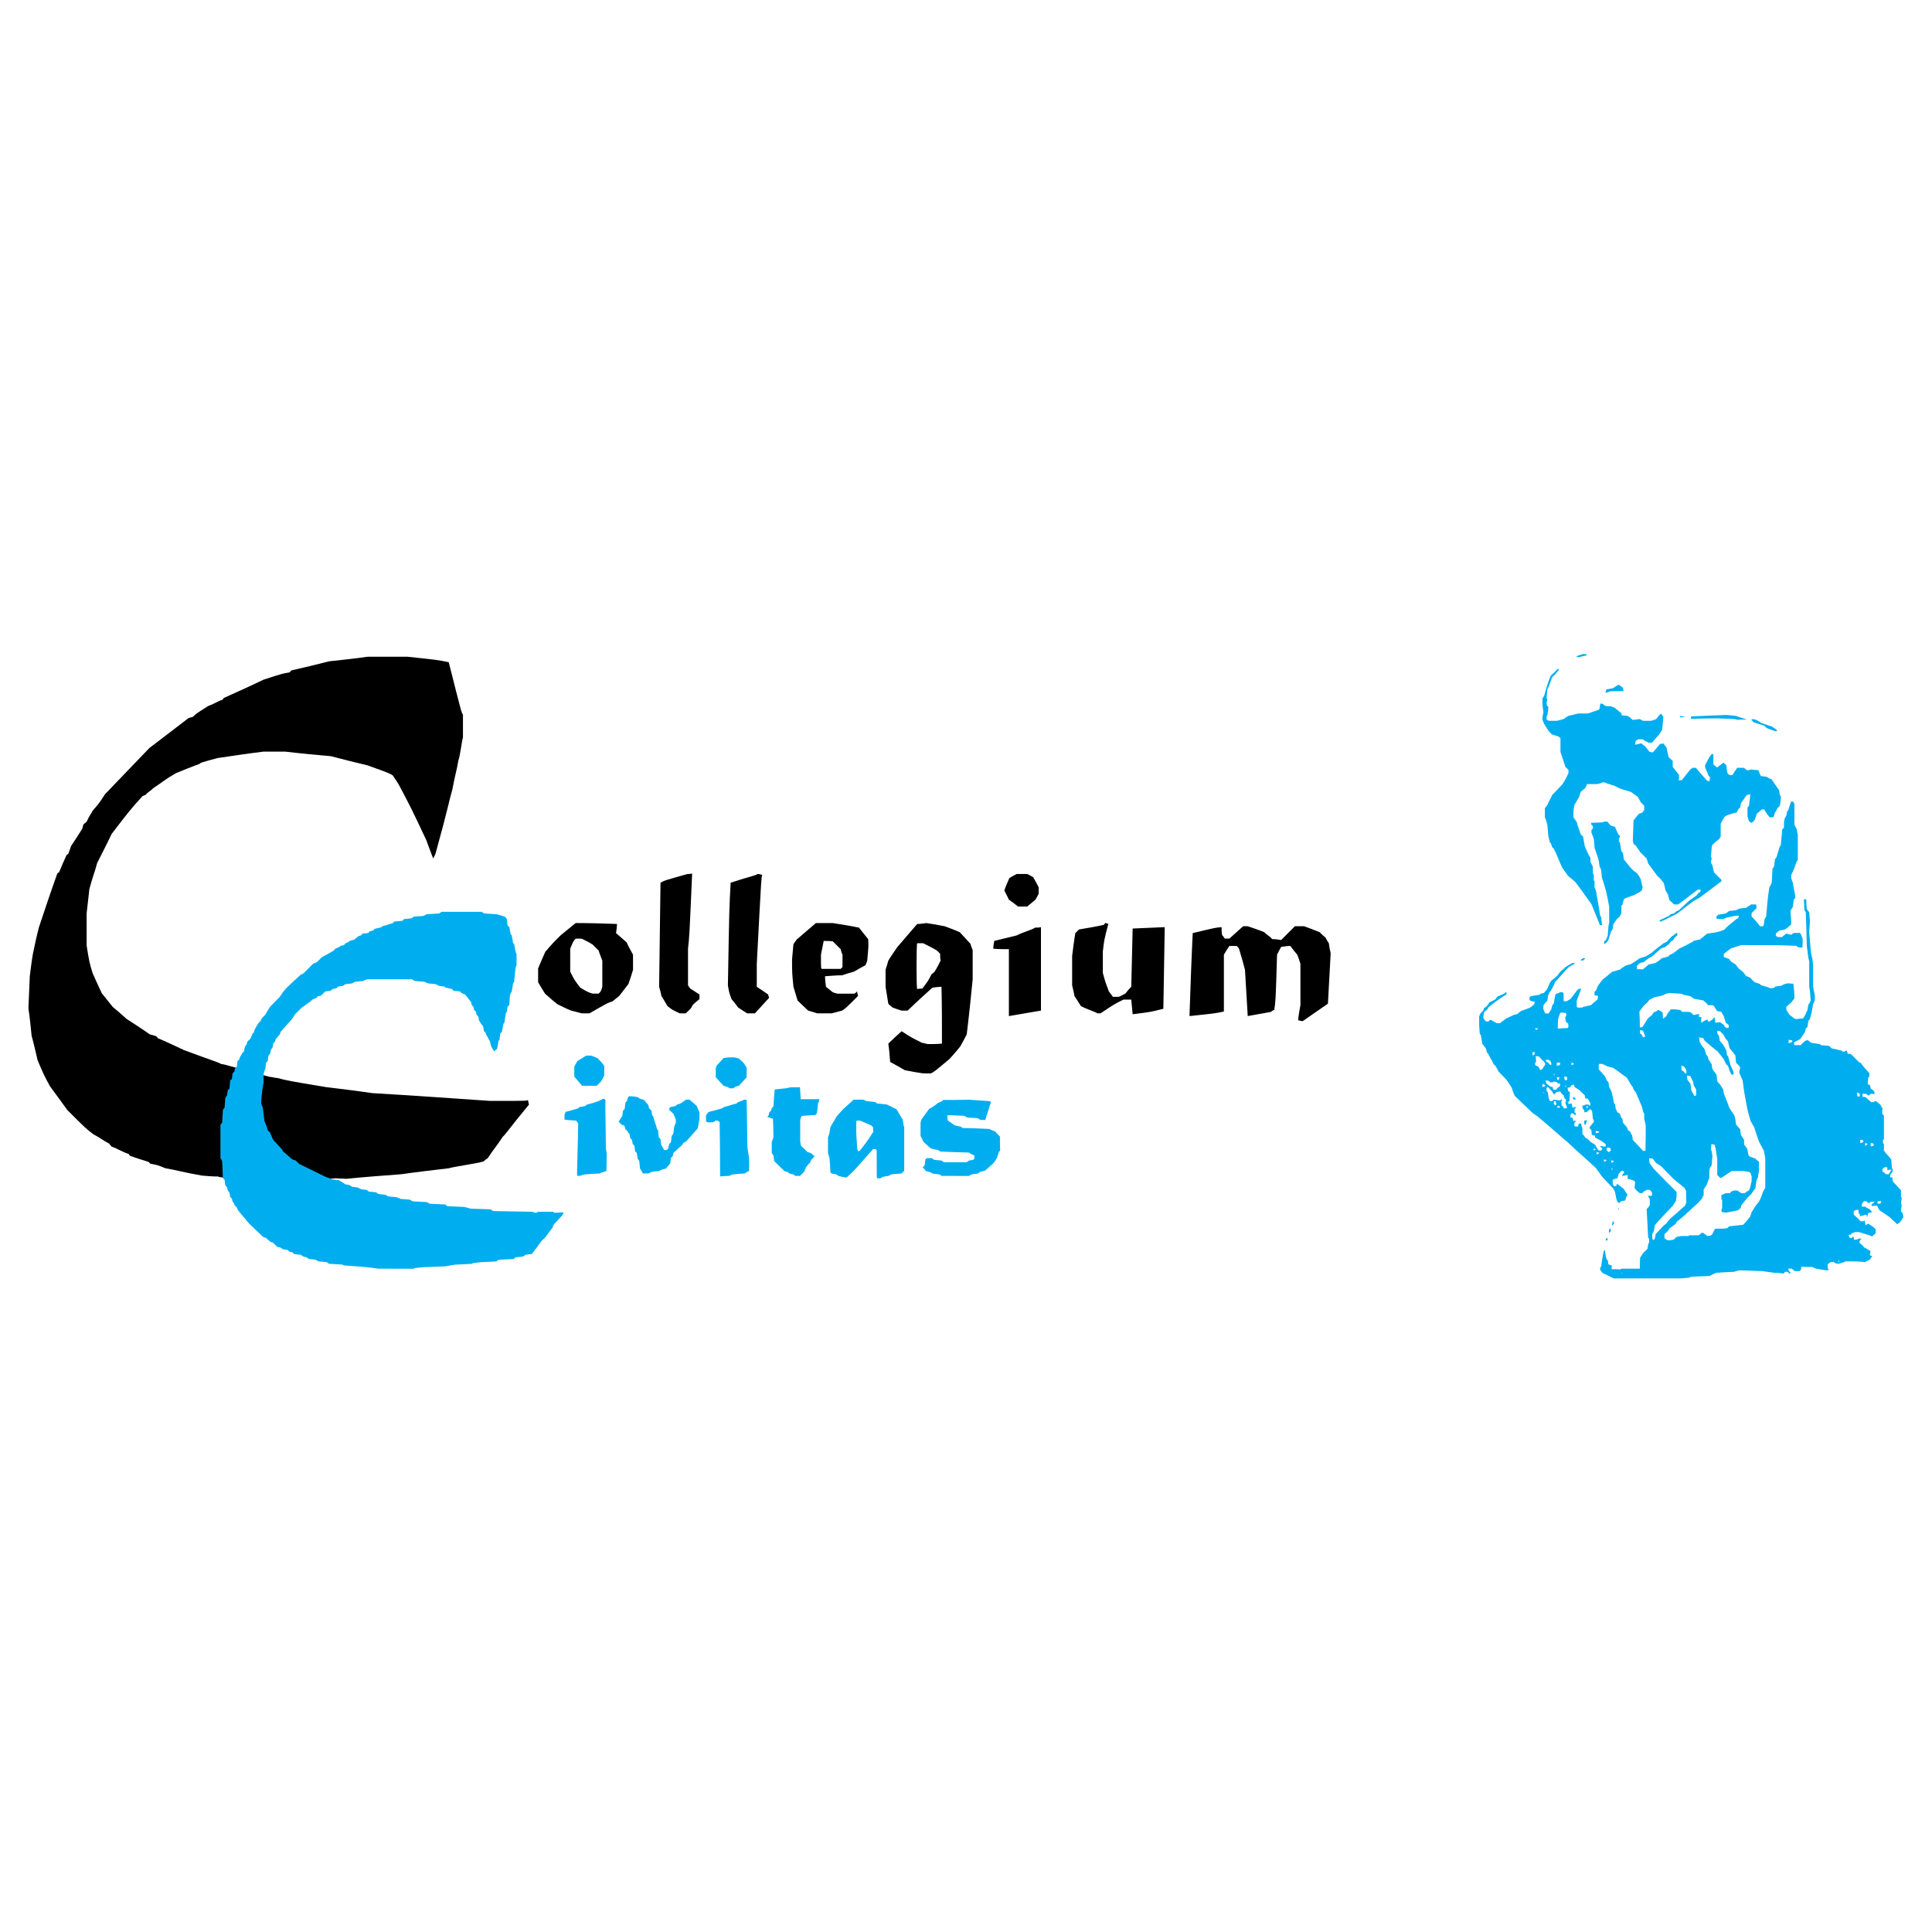 <?xml version="1.0" encoding="utf-8"?>
<!-- Generator: Adobe Illustrator 13.0.0, SVG Export Plug-In . SVG Version: 6.00 Build 14948)  -->
<!DOCTYPE svg PUBLIC "-//W3C//DTD SVG 1.0//EN" "http://www.w3.org/TR/2001/REC-SVG-20010904/DTD/svg10.dtd">
<svg version="1.0" id="Layer_1" xmlns="http://www.w3.org/2000/svg" xmlns:xlink="http://www.w3.org/1999/xlink" x="0px" y="0px"
	 width="192.756px" height="192.756px" viewBox="0 0 192.756 192.756" enable-background="new 0 0 192.756 192.756"
	 xml:space="preserve">
<g>
	<polygon fill-rule="evenodd" clip-rule="evenodd" fill="#FFFFFF" points="0,0 192.756,0 192.756,192.756 0,192.756 0,0 	"/>
	<path fill-rule="evenodd" clip-rule="evenodd" d="M21.742,117.377c-0.523,0.006-1.026-0.041-1.575-0.086
		c-1.646-0.275-2.744-0.594-3.659-0.732c-0.777-0.32-0.777-0.32-1.509-0.457c-0.045-0.045-0.091-0.092-0.183-0.182
		c-0.595-0.184-1.189-0.367-1.83-0.596c-0.046-0.045-0.091-0.092-0.137-0.184c-0.777-0.273-1.235-0.594-1.692-0.73
		c-0.092-0.092-0.183-0.184-0.274-0.32c-0.641-0.32-0.915-0.594-1.555-0.914c-0.778-0.596-0.778-0.596-2.607-2.424
		c-0.548-0.777-1.143-1.555-1.737-2.379c-0.641-1.189-0.641-1.189-1.235-2.607c-0.183-0.777-0.366-1.6-0.594-2.424
		c-0.091-0.914-0.183-1.828-0.32-2.744c0.046-1.051,0.091-2.104,0.137-3.201c0.092-0.731,0.183-1.508,0.32-2.286
		c0.183-0.869,0.366-1.738,0.595-2.606c0.594-1.784,1.189-3.567,1.829-5.351c0.046-0.046,0.091-0.091,0.183-0.137
		c0.229-0.549,0.458-1.097,0.732-1.692c0.046-0.046,0.091-0.091,0.183-0.137c0.091-0.229,0.183-0.503,0.274-0.778
		c0.366-0.548,0.731-1.098,1.098-1.692c0.045-0.137,0.091-0.274,0.137-0.457c0.091-0.092,0.183-0.183,0.32-0.274
		c0.274-0.641,0.458-0.778,0.595-1.098c0.64-0.732,0.64-0.732,1.235-1.646c1.463-1.509,2.927-3.064,4.436-4.619
		c1.28-0.96,2.561-1.966,3.887-2.973c0.137-0.046,0.274-0.091,0.458-0.137c0.32-0.32,0.32-0.32,1.555-1.098
		c0.458-0.137,0.915-0.457,1.372-0.594c0.046-0.046,0.091-0.091,0.137-0.183c1.326-0.594,2.652-1.189,3.979-1.829
		c1.829-0.595,1.829-0.595,2.606-0.732c0.046-0.045,0.092-0.091,0.137-0.183c1.235-0.274,2.516-0.595,3.796-0.915
		c1.28-0.137,2.561-0.274,3.841-0.457c1.327,0,2.653,0,3.979,0c3.019,0.32,3.019,0.32,4.116,0.549
		c1.28,5.076,1.28,5.076,1.417,5.213c0,0.732,0,1.509,0,2.287c-0.137,0.457-0.274,1.829-0.457,2.287
		c-0.137,0.915-0.32,1.372-0.595,2.881c-0.32,1.097-0.458,2.012-1.692,6.448c-0.045,0.137-0.137,0.274-0.229,0.458
		c-0.229-0.595-0.457-1.189-0.686-1.83c-1.509-3.202-1.509-3.202-2.744-5.534c-0.183-0.274-0.366-0.595-0.595-0.915
		c-0.366-0.229-0.366-0.229-2.516-1.006c-1.189-0.275-2.424-0.595-3.658-0.915c-1.509-0.137-3.019-0.274-4.573-0.457
		c-0.686,0-1.418,0-2.149,0c-1.509,0.183-3.019,0.411-4.574,0.64c-1.692,0.457-1.692,0.457-1.829,0.594
		c-0.777,0.275-1.555,0.595-2.333,0.915c-1.052,0.595-1.372,0.915-2.287,1.509c-0.137,0.183-0.457,0.32-0.731,0.641
		c-0.092,0.045-0.183,0.091-0.32,0.137c-1.235,1.372-1.235,1.372-3.064,3.75c-0.458,0.96-0.96,1.92-1.464,2.927
		c-0.274,1.052-0.457,1.372-0.777,2.607c-0.091,0.777-0.183,1.601-0.274,2.424c0,1.052,0,2.104,0,3.202
		c0.274,1.692,0.274,1.692,0.595,2.743c0.274,0.641,0.594,1.326,0.915,2.014c0.366,0.457,0.732,0.914,1.098,1.371
		c0.458,0.365,0.915,0.777,1.372,1.189c0.777,0.504,1.555,1.006,2.333,1.555c0.183,0.047,0.412,0.092,0.64,0.184
		c0.046,0.045,0.091,0.092,0.137,0.182c0.869,0.367,1.738,0.777,2.607,1.189c2.927,1.098,3.521,1.234,3.659,1.373
		c0.229,0.045,0.503,0.092,0.777,0.182l4.096,1.117c0.229,0,0.523,0.117,0.797,0.117c1.052,0.275,1.052,0.275,4.894,0.916
		c1.509,0.182,3.019,0.365,4.573,0.594c3.887,0.229,7.82,0.504,11.753,0.777c3.659,0,3.659,0,3.796-0.092
		c0,0.139,0.046,0.275,0.091,0.459c-2.149,2.605-2.287,2.926-2.607,3.201c-0.594,0.914-0.915,1.234-1.509,2.148
		c-0.137,0.092-0.274,0.184-0.412,0.32c-0.732,0.229-2.881,0.504-3.476,0.686c-1.555,0.184-3.156,0.367-4.756,0.596
		c-1.83,0.137-3.659,0.273-5.488,0.457c-0.32-0.047-0.686-0.012-1.052-0.059C32.831,117.711,22.387,117.766,21.742,117.377
		L21.742,117.377z M92.105,107.092c-0.595-0.09-1.189-0.182-1.83-0.318c-0.457-0.275-0.96-0.549-1.463-0.824
		c-0.046-0.594-0.091-1.189-0.183-1.83c0.412-0.41,0.869-0.822,1.327-1.234c0.915,0.596,0.915,0.596,2.012,1.145
		c0.183,0.045,0.366,0.09,0.594,0.137c0.458,0,0.915,0,1.418-0.047c0-1.875,0-3.75-0.046-5.67c-0.274,0-0.594,0.045-0.915,0.092
		c-0.823,0.73-1.646,1.508-2.469,2.285c-0.184,0-0.366,0-0.595,0c-0.274-0.09-0.595-0.182-0.915-0.318
		c-0.137-0.092-0.275-0.229-0.412-0.367c-0.091-0.549-0.183-1.098-0.274-1.691c0-0.549,0-1.098,0-1.692
		c0.091-0.274,0.183-0.594,0.274-0.915c0.275-0.458,0.595-0.915,0.915-1.372c0.64-0.731,1.281-1.509,1.966-2.287
		c0.274,0,0.595-0.046,0.915-0.091c0.595,0.091,1.189,0.183,1.83,0.32c0.503,0.183,1.006,0.366,1.509,0.595
		c0.32,0.366,0.686,0.732,1.052,1.143c0.046,0.184,0.137,0.412,0.229,0.641c0,0.96,0,1.921,0,2.926
		c-0.183,1.83-0.366,3.658-0.594,5.488c-0.183,0.365-0.412,0.777-0.641,1.189c-0.32,0.412-0.686,0.822-1.052,1.234
		c-1.463,1.234-1.463,1.234-1.875,1.463C92.654,107.092,92.38,107.092,92.105,107.092L92.105,107.092z M129.515,101.787
		c0.046-0.502,0.138-1.006,0.229-1.508c0-1.373,0-2.744,0-4.117c-0.091-0.274-0.183-0.595-0.319-0.915
		c-0.229-0.274-0.458-0.549-0.687-0.869c-0.274,0-0.595,0.045-0.915,0.091c-0.137,0.229-0.273,0.503-0.411,0.777
		c-0.137,4.573-0.137,4.573-0.274,5.489c-0.091,0.045-0.229,0.137-0.366,0.229c-0.731,0.137-1.509,0.273-2.286,0.41
		c-0.092-1.508-0.184-3.062-0.274-4.618c-0.183-0.686-0.366-1.372-0.595-2.104c-0.046-0.092-0.137-0.183-0.229-0.274
		c-0.229,0-0.457,0-0.731,0c-0.184,0.274-0.366,0.549-0.549,0.869c0,1.875,0,3.75,0,5.67c-0.823,0.184-0.823,0.184-3.431,0.457
		c0.092-2.742,0.184-5.487,0.32-8.277c2.287-0.549,2.287-0.549,2.882-0.594c0,0.229,0,0.503,0.045,0.777
		c0.092,0.092,0.184,0.229,0.274,0.366c0.138,0,0.274,0,0.458,0c0.457-0.412,0.914-0.823,1.372-1.235c0.137,0,0.273,0,0.457,0
		c0.549,0.183,1.098,0.366,1.646,0.595c0.32,0.32,0.64,0.458,0.777,0.686c0.274,0,0.595,0.046,0.914,0.091
		c0.458-0.457,0.915-0.915,1.372-1.372c0.274,0,0.595,0,0.915,0c0.503,0.183,1.006,0.366,1.555,0.595
		c0.184,0.183,0.366,0.366,0.595,0.549c0.092,0.183,0.183,0.366,0.32,0.549c0.046,0.32,0.092,0.64,0.183,1.006
		c-0.091,1.646-0.183,3.339-0.274,5.03c-0.823,0.549-1.646,1.145-2.515,1.738C129.835,101.879,129.698,101.834,129.515,101.787
		L129.515,101.787z M100.657,101.375c0-2.193,0-4.435,0-6.676c-0.503,0-1.006,0-1.555-0.045c0-0.229,0.046-0.503,0.092-0.778
		c0.731-0.183,1.463-0.366,2.24-0.548c0.595-0.32,1.646-0.595,1.83-0.778c0.183,0,0.365,0,0.594-0.045c0,2.744,0,5.533,0,8.322
		C102.807,101.01,101.755,101.193,100.657,101.375L100.657,101.375z M58.034,101.102c-0.32-0.092-0.686-0.184-1.052-0.275
		c-0.457-0.182-0.915-0.41-1.372-0.639c-0.412-0.32-0.823-0.688-1.235-1.053c-0.229-0.365-0.457-0.732-0.686-1.143
		c0-0.457,0-0.916,0-1.373c0.229-0.549,0.458-1.098,0.732-1.692c0.183-0.137,0.32-0.458,1.555-1.647
		c0.457-0.365,0.96-0.777,1.463-1.188c1.372,0,2.744,0.045,4.116,0.091c0,0.274-0.045,0.595-0.091,0.915
		c0.32,0.274,0.686,0.595,1.052,0.915c0.183,0.412,0.412,0.823,0.641,1.235c0,0.503,0,1.006,0,1.509
		c-0.137,0.458-0.274,0.915-0.458,1.417c-0.274,0.367-0.595,0.777-0.915,1.189c-0.229,0.184-0.457,0.367-0.686,0.549
		c-0.457,0.137-0.457,0.137-2.287,1.189C58.583,101.102,58.309,101.102,58.034,101.102L58.034,101.102z M67.821,101.102
		c-0.778-0.365-0.778-0.365-1.235-0.732c-0.183-0.32-0.366-0.639-0.595-1.006c-0.045-0.273-0.137-0.594-0.229-0.914
		c0.046-3.43,0.092-6.906,0.137-10.382c0.412-0.229,0.412-0.229,2.698-0.869c0.137,0,0.274,0,0.458-0.046
		c-0.274,6.266-0.274,6.266-0.412,7.5c0,1.189,0,2.423,0,3.659c0.045,0.09,0.137,0.182,0.229,0.32
		c0.274,0.182,0.595,0.365,0.915,0.594c0,0.137,0,0.273,0,0.457c-0.229,0.184-0.457,0.365-0.686,0.596
		c-0.137,0.318-0.137,0.318-0.686,0.822C68.233,101.102,68.05,101.102,67.821,101.102L67.821,101.102z M74.544,101.102
		c-0.274-0.184-0.595-0.365-0.915-0.594c-0.183-0.275-0.411-0.549-0.64-0.824c-0.229-0.594-0.229-0.594-0.366-1.371
		c0.137-7.775,0.137-7.775,0.274-10.245c1.646-0.549,2.424-0.686,2.698-0.869c0.137,0,0.274,0.045,0.458,0.091
		c-0.092,0.183-0.092,0.183-0.549,8.873c0,0.731,0,1.509,0,2.287c0.366,0.229,0.732,0.502,1.143,0.777
		c0,0.092,0.046,0.184,0.092,0.32c-0.458,0.502-0.915,1.006-1.418,1.555C75.093,101.102,74.818,101.102,74.544,101.102
		L74.544,101.102z M81.541,101.102c-0.274-0.092-0.595-0.184-0.915-0.275c-0.32-0.318-0.686-0.639-1.052-1.006
		c-0.137-0.457-0.274-0.914-0.412-1.371c-0.137-1.373-0.137-1.373-0.137-2.744c0.045-0.503,0.091-1.006,0.137-1.509
		c0.091-0.137,0.183-0.274,0.32-0.457c0.64-0.549,1.281-1.098,1.921-1.646c0.549,0,1.098,0,1.692,0
		c0.869,0.137,1.738,0.274,2.606,0.457c0.274,0.366,0.595,0.731,0.915,1.144c0.045,0.641,0.045,0.641-0.092,2.149
		c-0.045,0.137-0.091,0.274-0.183,0.458c-0.366,0.183-0.732,0.412-1.144,0.64c-0.366,0.091-0.777,0.228-1.189,0.366
		c-0.549,0-1.098,0.046-1.692,0.091c0,0.32,0.046,0.688,0.092,1.053c0.229,0.184,0.457,0.365,0.686,0.549
		c0.137,0.045,0.274,0.092,0.457,0.137c0.549,0,1.098,0,1.692,0c0.091-0.045,0.183-0.137,0.274-0.229
		c0,0.137,0.045,0.275,0.091,0.457c-1.235,1.234-1.235,1.234-1.601,1.463c-0.32,0.092-0.686,0.184-1.052,0.275
		C82.501,101.102,82.044,101.102,81.541,101.102L81.541,101.102z M109.483,101.102c-0.137-0.137-1.188-0.457-1.646-0.732
		c-0.184-0.32-0.412-0.639-0.641-1.006c-0.046-0.32-0.137-0.686-0.229-1.051c0-0.961,0-1.921,0-2.928
		c0.092-0.731,0.183-1.509,0.32-2.287c0.091-0.091,0.229-0.229,0.365-0.366c0.823-0.137,1.646-0.274,2.47-0.458
		c0.046-0.045,0.092-0.091,0.138-0.183c0.091,0,0.183,0.045,0.32,0.091c-0.412,1.555-0.412,1.555-0.549,2.744
		c0,0.686,0,1.417,0,2.148c0.319,1.236,0.457,1.373,0.594,1.83c0.138,0.184,0.274,0.365,0.412,0.549c0.183,0,0.365,0,0.594,0
		c0.184-0.092,0.412-0.184,0.641-0.32c0.183-0.229,0.366-0.457,0.595-0.686c0.046-1.921,0.092-3.842,0.138-5.808
		c1.051-0.046,2.104-0.092,3.201-0.137c-0.046,2.698-0.092,5.396-0.138,8.141c-1.234,0.32-1.234,0.32-3.063,0.549
		c-0.046-0.457-0.092-0.961-0.138-1.463c-0.229,0-0.503,0-0.777,0c-0.915,0.457-0.915,0.457-2.287,1.371
		C109.713,101.102,109.621,101.102,109.483,101.102L109.483,101.102z M59.132,99.135c-0.457-0.137-0.457-0.137-1.235-0.594
		c-0.595-0.777-0.595-0.777-1.006-1.601c0-0.732,0-1.509,0-2.287c0.32-0.778,0.32-0.778,0.548-1.006c0.183,0,0.366,0,0.595,0
		c0.366,0.183,0.732,0.366,1.098,0.595c0.183,0.183,0.366,0.366,0.595,0.594c0.091,0.32,0.229,0.641,0.366,1.006
		c0,0.869,0,1.738,0,2.607c-0.137,0.457-0.137,0.457-0.366,0.686C59.543,99.135,59.361,99.135,59.132,99.135L59.132,99.135z
		 M91.511,98.678c-0.091-0.045-0.091-4.482,0-4.573c0.183,0,0.366,0,0.595,0c0.457,0.229,0.915,0.457,1.372,0.731
		c0.091,0.092,0.183,0.183,0.32,0.32c0,0.229,0,0.458,0.046,0.686c-0.183,0.366-0.366,0.732-0.595,1.098
		c-0.091,0.091-0.183,0.183-0.32,0.275c-0.32,0.639-0.32,0.639-0.915,1.418C91.876,98.633,91.694,98.633,91.511,98.678
		L91.511,98.678z M81.999,96.666c-0.092-0.046-0.092-0.046-0.092-1.418c0.092-0.457,0.183-0.914,0.274-1.372
		c0.274,0,0.595,0,0.915,0.046c0.229,0.229,0.503,0.503,0.777,0.777c0.045,0.183,0.091,0.366,0.183,0.549c0,0.412,0,0.823,0,1.235
		c-0.045,0.046-0.091,0.092-0.183,0.183C83.279,96.666,82.639,96.666,81.999,96.666L81.999,96.666z M101.572,90.446
		c-0.274-0.229-0.595-0.457-0.915-0.686c-0.137-0.274-0.274-0.594-0.457-0.915c0.138-0.412,0.32-0.823,0.503-1.235
		c0.229-0.137,0.457-0.274,0.731-0.412c0.32,0,0.687,0,1.052,0c0.184,0.091,0.366,0.183,0.595,0.32
		c0.184,0.32,0.366,0.641,0.549,1.006c0,0.183,0,0.412,0,0.641c-0.091,0.183-0.183,0.366-0.32,0.594
		c-0.274,0.229-0.549,0.458-0.823,0.686C102.212,90.446,101.893,90.446,101.572,90.446L101.572,90.446z"/>
	<path fill-rule="evenodd" clip-rule="evenodd" fill="#00AEEF" d="M161.01,127.549c-0.364-0.17-0.753-0.365-1.142-0.559
		c-0.073-0.098-0.146-0.195-0.219-0.293c0-0.072,0-0.145,0-0.242c0.024-0.023,0.049-0.049,0.097-0.072
		c0.073-0.512,0.146-1.021,0.244-1.531c0.023-0.049,0.072-0.098,0.121-0.17c0.121,0.801,0.121,0.801,0.194,0.973
		c0.024,0.023,0.049,0.047,0.097,0.072c0.024,0.121,0.049,0.268,0.073,0.412c0.121,0.049,0.243,0.098,0.364,0.146
		c-0.049,0.098-0.049,0.098-0.049,0.34c0.292,0,0.583,0,0.875,0.023c0.049-0.023,0.097-0.047,0.146-0.072c0.583,0,1.19,0,1.798,0
		c0-0.363,0-0.729,0.024-1.094c0.098-0.145,0.194-0.314,0.315-0.484c0.122-0.123,0.268-0.244,0.413-0.389
		c0.073-0.486,0.073-0.486,0.171-0.656c0-0.098,0-0.219,0-0.34c-0.024-0.049-0.049-0.098-0.098-0.146
		c-0.049-0.947-0.097-1.895-0.146-2.842c0.243-0.244,0.243-0.244,0.315-0.414c0-0.17,0-0.363,0-0.559
		c-0.048-0.098-0.121-0.219-0.194-0.34c0.122,0,0.268,0,0.413-0.025c0-0.121,0-0.242-0.024-0.363
		c-0.072-0.072-0.146-0.146-0.218-0.219c-0.073,0-0.146,0-0.243,0c-0.098,0.049-0.219,0.098-0.341,0.17
		c-0.049,0.049-0.097,0.098-0.146,0.17c-0.073,0-0.146,0-0.243,0c-0.34-0.268-0.34-0.268-0.534-0.535
		c0.024-0.17,0.049-0.363,0.073-0.559c-0.024-0.049-0.073-0.096-0.122-0.145c-0.243-0.074-0.315-0.146-0.632-0.195
		c0-0.121,0-0.242,0-0.389c-0.413,0.098-0.413,0.098-0.583,0.072c0.073-0.096,0.146-0.217,0.243-0.34
		c-0.024-0.023-0.049-0.072-0.073-0.121c-0.072,0-0.146,0-0.242,0c-0.073,0.098-0.146,0.195-0.243,0.291
		c-0.024,0.123-0.073,0.268-0.122,0.414c-0.146,0.049-0.291,0.096-0.437,0.145c-0.049,0.098-0.049,0.098-0.024,0.414
		c0.024,0.072,0.049,0.146,0.097,0.242c0.073,0,0.146,0,0.243,0c0.024-0.072,0.049-0.145,0.073-0.242
		c0.364,0.242,0.485,0.412,0.655,0.486c0.243,0.412,0.243,0.412,0.365,0.51c0,0.072,0,0.146,0,0.242
		c-0.024,0.025-0.049,0.049-0.098,0.074c-0.024,0.121-0.048,0.242-0.097,0.363c-0.122,0.025-0.268,0.049-0.413,0.074
		c-0.049,0.047-0.098,0.096-0.17,0.17c-0.049,0-0.098-0.025-0.146-0.049c-0.049-0.098-0.097-0.195-0.146-0.316
		c-0.049-0.242-0.097-0.486-0.146-0.729c-0.049-0.098-0.098-0.219-0.17-0.34c-0.365-0.389-0.753-0.803-1.143-1.215
		c-0.315-0.486-0.485-0.633-0.559-0.803c-1.385-1.287-2.187-1.943-2.843-2.6c-0.412-0.314-1.457-1.287-3.036-2.6
		c-0.146-0.096-0.292-0.193-0.462-0.314c-0.583-0.561-1.166-1.119-1.773-1.701c-0.17-0.34-0.17-0.34-0.315-0.826
		c-0.171-0.268-0.341-0.535-0.535-0.803c-0.243-0.266-0.51-0.533-0.777-0.801c-0.098-0.195-0.194-0.389-0.316-0.584
		c-0.048-0.047-0.097-0.096-0.169-0.145c-0.316-0.656-0.413-0.729-0.56-1.07c-0.024-0.023-0.049-0.047-0.097-0.072
		c-0.049-0.145-0.098-0.316-0.146-0.486c-0.097-0.072-0.242-0.34-0.34-0.412c-0.048-0.291-0.098-0.584-0.146-0.898
		c-0.024-0.025-0.049-0.049-0.097-0.074c-0.073-0.801-0.073-0.801-0.073-1.773c0.049-0.098,0.097-0.219,0.17-0.34
		c0.072-0.072,0.146-0.145,0.243-0.242c0.023-0.074,0.048-0.146,0.072-0.244c0.073-0.047,0.146-0.096,0.243-0.145
		c0.097-0.121,0.194-0.268,0.292-0.414c0.194-0.096,0.389-0.193,0.606-0.314c0.049-0.074,0.122-0.172,0.194-0.268
		c0.219-0.098,0.438-0.195,0.656-0.293c0.073-0.047,0.146-0.121,0.243-0.193c0,0.072,0,0.146,0.024,0.242
		c-0.996,0.656-0.996,0.656-1.822,1.312c-0.024,0.072-0.073,0.146-0.121,0.242c-0.098,0.074-0.194,0.146-0.316,0.244
		c-0.024,0.17-0.049,0.363-0.072,0.559c0.146,0.242,0.146,0.242,0.291,0.365c0.073,0,0.146,0,0.243,0
		c0.024-0.025,0.049-0.074,0.073-0.123c0.048,0,0.097-0.023,0.17-0.049c0.072,0.098,0.315,0.172,0.559,0.342
		c0.097,0,0.194,0,0.315,0c0.219-0.146,0.438-0.316,0.656-0.486c0.243-0.098,0.486-0.219,0.729-0.34
		c0.097-0.025,0.218-0.049,0.34-0.074c0.121-0.096,0.243-0.193,0.389-0.314c0.291-0.098,0.583-0.219,0.898-0.34
		c0.122-0.098,0.268-0.195,0.413-0.316c0.024-0.074,0.049-0.17,0.073-0.268c-0.316-0.049-0.316-0.049-0.534-0.17
		c0-0.072,0-0.146,0-0.244c0.024-0.047,0.072-0.096,0.121-0.145c0.292-0.049,0.583-0.098,0.899-0.146
		c0.023-0.023,0.048-0.049,0.072-0.098c0.098-0.023,0.219-0.047,0.34-0.072c0.098-0.121,0.195-0.242,0.316-0.363
		c0.267-0.633,0.267-0.633,0.438-0.875c0.194-0.146,0.389-0.316,0.582-0.486c0.098-0.121,0.195-0.268,0.316-0.413
		c0.17-0.146,0.364-0.316,0.559-0.486c0.194-0.122,0.413-0.243,0.632-0.365c0.097,0,0.194,0,0.315,0.024
		c-0.219,0.122-0.437,0.243-0.655,0.365c-0.389,0.364-0.729,0.826-1.385,1.505c-0.122,0.34-0.122,0.34-0.438,0.9
		c-0.098,0.072-0.098,0.072-0.243,0.412c-0.024,0.17-0.049,0.365-0.098,0.559c-0.242,0.244-0.242,0.244-0.389,0.486
		c0,0.098,0,0.219,0,0.34c0.049,0.146,0.122,0.291,0.195,0.438c0.097,0,0.218,0,0.34,0c0.073-0.146,0.17-0.291,0.268-0.438
		c0.023-0.098,0.048-0.219,0.072-0.34c0.049-0.072,0.098-0.146,0.17-0.242c0.049-0.293,0.098-0.584,0.171-0.9
		c0.146-0.049,0.291-0.121,0.461-0.193c0.073,0,0.146,0,0.243,0c0.024,0.023,0.049,0.072,0.098,0.121c0,0.729,0,0.729,0.048,0.777
		c0.073,0,0.146,0,0.243,0c0.121-0.072,0.268-0.146,0.413-0.242c0.655-0.875,0.655-0.875,0.802-0.996c0.073,0,0.146,0,0.243-0.025
		c-0.049,0.244-0.122,0.316-0.438,1.215c0,0.195,0,0.389,0,0.584c0.024,0.023,0.072,0.049,0.121,0.098c0.122,0,0.268,0,0.413,0
		c0.073-0.074,0.073-0.074,0.875-0.244c0.219-0.193,0.438-0.389,0.68-0.582c0-0.098,0.024-0.219,0.049-0.342
		c-0.121-0.023-0.243-0.047-0.364-0.072c0-0.098,0-0.219,0-0.34c0.049-0.049,0.097-0.098,0.17-0.146
		c0.049-0.121,0.098-0.266,0.146-0.412c0.146-0.219,0.316-0.438,0.486-0.656c0.316-0.242,0.632-0.51,0.947-0.778
		c0.268-0.073,0.534-0.146,0.826-0.242c0.146-0.146,0.146-0.146,0.559-0.389c0.17-0.048,0.364-0.097,0.559-0.17
		c0.268-0.17,0.535-0.365,0.826-0.559c0.17-0.048,0.365-0.097,0.56-0.17c0.17-0.097,0.364-0.194,0.559-0.316
		c0.655-0.583,0.826-0.656,1.239-0.996c0.097-0.048,0.194-0.097,0.315-0.146c0.17-0.194,0.364-0.388,0.559-0.583
		c0.17-0.073,0.243-0.194,0.486-0.34c0,0.073,0.024,0.146,0.048,0.243c-0.097,0.097-0.218,0.194-0.34,0.315
		c-0.024,0.049-0.049,0.097-0.072,0.17c-0.073,0.049-0.146,0.097-0.243,0.146c-0.049,0.072-0.098,0.146-0.17,0.243
		c-0.146,0.097-0.292,0.219-0.438,0.34c-0.122,0.024-0.243,0.073-0.389,0.122c-0.292,0.268-0.583,0.535-0.899,0.802
		c-0.34,0.17-0.34,0.17-0.826,0.559c-0.121,0.024-0.242,0.049-0.389,0.097c-0.097,0.098-0.194,0.195-0.291,0.292
		c0,0.097,0,0.194,0.023,0.316c0.195,0,0.39,0,0.584,0.024c0.17-0.146,0.364-0.316,0.559-0.486c0.219-0.048,0.438-0.097,0.656-0.146
		c0.413-0.243,0.413-0.243,0.655-0.486c0.219-0.048,0.438-0.097,0.656-0.17c0.049-0.049,0.098-0.097,0.146-0.17
		c0.098-0.049,0.219-0.097,0.341-0.146c0.194-0.146,0.413-0.315,0.632-0.486c0.898-0.413,0.972-0.51,1.312-0.656
		c0.024-0.024,0.049-0.048,0.073-0.097c0.219-0.048,0.437-0.097,0.655-0.145c0.243-0.195,0.486-0.389,0.729-0.583
		c0.316-0.049,0.632-0.097,0.972-0.146c0.243-0.073,0.486-0.145,0.729-0.243c0.315-0.34,0.315-0.34,1.215-1.069
		c0.049-0.024,0.121-0.049,0.194-0.097c0-0.073,0.024-0.146,0.049-0.243c-0.413,0.024-0.413,0.024-1.215,0.194
		c-0.098,0.049-0.194,0.097-0.316,0.146c-0.219,0-0.461,0-0.704-0.024c0-0.073,0-0.146,0-0.243c0.048-0.048,0.121-0.097,0.194-0.17
		c0.243-0.024,0.486-0.073,0.753-0.122c0.097-0.073,0.194-0.146,0.316-0.243c0.219-0.024,0.437-0.048,0.655-0.073
		c0.122-0.048,0.243-0.097,0.389-0.17c0.219-0.024,0.438-0.049,0.656-0.073c0.073-0.097,0.413-0.243,0.486-0.34
		c0.485,0,0.485,0,0.534,0.049c0,0.097,0,0.218,0,0.34c-0.146,0.146-0.315,0.316-0.485,0.486c0,0.098,0,0.195,0,0.316
		c0.364,0.413,0.485,0.486,0.85,0.996c0.073,0,0.146,0,0.243,0c0.024-0.024,0.073-0.048,0.121-0.097
		c0.024-0.194,0.049-0.389,0.073-0.583c0.049-0.098,0.098-0.195,0.17-0.316c0.146-1.7,0.146-1.7,0.316-2.915
		c0.17-0.243,0.17-0.243,0.243-0.486c0.023-0.461,0.048-0.923,0.072-1.385c0.097-0.073,0.097-0.073,0.17-0.243
		c0.024-0.219,0.049-0.438,0.073-0.656c0.049-0.073,0.097-0.146,0.17-0.243c0.097-0.34,0.194-0.68,0.315-1.045
		c0.024-0.024,0.049-0.048,0.098-0.097c0.048-0.535,0.097-1.069,0.146-1.604c0.049-0.049,0.098-0.098,0.17-0.17
		c0-0.559,0-0.559,0.073-0.899c0.049-0.097,0.098-0.194,0.17-0.315c0.024-0.122,0.049-0.268,0.073-0.413
		c0.023-0.025,0.048-0.049,0.097-0.073c0.098-0.292,0.194-0.583,0.292-0.899c0.072,0,0.146,0,0.242,0
		c0.024,0.073,0.049,0.146,0.098,0.243c0,0.68,0,1.36,0,2.041c0.072,0.146,0.146,0.316,0.243,0.486
		c0.023,0.169,0.048,0.364,0.097,0.559c0,0.826,0,1.676,0,2.527c-0.024,0.024-0.049,0.048-0.097,0.072
		c-0.316,0.899-0.316,0.899-0.559,1.385c0,0.097,0,0.194,0,0.316c0.048,0.146,0.097,0.315,0.17,0.486
		c0.072,0.559,0.243,1.214,0.243,1.458c-0.049,0.073-0.098,0.146-0.171,0.243c-0.024,0.218-0.048,0.437-0.072,0.656
		c-0.073,0.122-0.146,0.267-0.243,0.413c0,0.316,0.073,0.632,0.073,1.36c-0.365,0.34-0.365,0.34-0.681,0.535
		c-0.146,0.024-0.316,0.049-0.486,0.073c-0.121,0.097-0.242,0.194-0.364,0.292c0,0.073,0,0.146,0,0.243
		c0.049,0.025,0.122,0.073,0.194,0.122c0.122,0,0.268,0,0.413,0c0.122-0.097,0.268-0.218,0.413-0.34
		c0.146,0,0.243,0.097,0.559,0.097c0.073-0.097,0.073-0.097,0.243-0.17c0.17,0,0.364,0,0.56,0c0.023,0.024,0.072,0.073,0.121,0.122
		c0.048,0.146,0.097,0.315,0.17,0.486c0,0.267,0,0.559-0.024,0.85c-0.34,0-0.34,0-0.511-0.073c-0.024-0.024-0.048-0.049-0.072-0.097
		c-1.871-0.073-1.871-0.073-5.516-0.073c-0.34,0.097-0.68,0.218-1.044,0.34c-0.219,0.17-0.462,0.34-0.705,0.535
		c0,0.097,0,0.194,0,0.315c0.17,0.049,0.341,0.122,0.535,0.195c0.048,0.073,0.097,0.146,0.17,0.243
		c0.146,0.097,0.315,0.194,0.485,0.316c0.098,0.122,0.194,0.267,0.316,0.413c0.121,0.097,0.267,0.194,0.413,0.315
		c0.097,0.122,0.194,0.268,0.315,0.413c0.122,0.049,0.268,0.098,0.413,0.172c0.122,0.145,0.268,0.291,0.413,0.436
		c0.17,0.049,0.364,0.123,0.559,0.195c0.024,0.023,0.049,0.049,0.073,0.098c0.826,0.242,0.826,0.242,0.898,0.314
		c0.316,0,0.316,0,0.486-0.072c0.024-0.023,0.049-0.049,0.073-0.098c0.193-0.023,0.389-0.049,0.582-0.072
		c0.316-0.17,0.316-0.17,0.632-0.242c0.194,0,0.389,0.023,0.583,0.047c0.098,0.803,0.098,0.803,0.098,1.459
		c-0.098,0.121-0.194,0.268-0.315,0.412c-0.146,0.121-0.316,0.268-0.486,0.414c0,0.098,0,0.193,0,0.314
		c0.097,0.146,0.194,0.316,0.315,0.486c0.462,0.365,0.462,0.365,0.632,0.438c0.243-0.023,0.486-0.049,0.729-0.072
		c0.267-0.438,0.267-0.438,0.437-0.852c0.024-0.145,0.049-0.314,0.073-0.484c0.17-0.244,0.17-0.244,0.243-0.486
		c-0.073-0.973-0.073-0.973-0.146-1.312c0-0.85,0-1.7,0-2.575c-0.098-0.34-0.098-0.34-0.243-1.556
		c-0.024-1.093-0.049-2.21-0.098-3.328c-0.049-0.073-0.097-0.146-0.146-0.243c0-0.34-0.024-0.68-0.049-1.044
		c0.073,0,0.146,0,0.243,0c0,0.315,0.024,0.631,0.049,0.972c0.072,0.097,0.146,0.194,0.243,0.315
		c0.023,0.292,0.048,0.583,0.072,0.899c-0.024,0.34-0.049,0.68-0.072,1.044c0.146,1.871,0.146,1.871,0.242,2.454
		c0.073,0.146,0.073,0.146,0.146,0.875c0,0.704,0,1.409,0,2.114c0.048,0.291,0.097,0.582,0.17,0.898c0,0.146,0,0.316,0,0.486
		c-0.049,0.121-0.098,0.268-0.17,0.412c-0.146,0.875-0.146,0.875-0.316,1.459c-0.049,0.072-0.097,0.145-0.17,0.242
		c-0.024,0.17-0.049,0.365-0.073,0.559c-0.048,0.049-0.097,0.098-0.17,0.17c-0.024,0.098-0.049,0.195-0.072,0.316
		c-0.146,0.242-0.316,0.486-0.486,0.729c-0.194,0.098-0.389,0.195-0.607,0.316c0,0.072,0,0.145,0,0.242
		c0.073,0.049,0.073,0.049,0.656,0.049c0.315-0.34,0.315-0.34,0.559-0.486c0.049,0,0.098,0,0.17,0
		c0.098,0.074,0.194,0.146,0.315,0.244c0.292,0.049,0.584,0.096,0.899,0.145c0.024,0.025,0.049,0.049,0.073,0.098
		c0.267,0.025,0.534,0.049,0.826,0.072c0.072,0.074,0.146,0.146,0.242,0.244c0.341,0.072,0.681,0.145,1.045,0.242
		c0.024,0.025,0.049,0.049,0.073,0.098c0.048,0,0.097,0,0.17,0c0.024-0.023,0.049-0.049,0.072-0.098c0.049,0,0.098,0,0.17,0
		c0.024,0.098,0.049,0.195,0.073,0.291c0.098,0,0.219,0.025,0.341,0.049c0.267,0.268,0.534,0.535,0.801,0.803
		c0.049,0.023,0.098,0.049,0.171,0.072c0.315,0.463,0.485,0.584,0.85,1.021c0,0.096,0,0.219,0,0.34
		c-0.023,0.023-0.048,0.049-0.097,0.072c-0.024,0.219-0.049,0.438-0.073,0.656c0.073,0.049,0.146,0.098,0.243,0.146
		c0.024,0.096,0.049,0.219,0.073,0.34c0.242,0.145,0.242,0.145,0.364,0.314c0,0.074,0,0.146,0,0.244
		c-0.073-0.049-0.073-0.049-0.389-0.049c-0.049,0.049-0.098,0.098-0.17,0.17c-0.146-0.049-0.146-0.049-0.243-0.17
		c-0.122,0-0.243,0-0.389-0.025c0,0.098,0,0.195,0,0.316c0.097,0,0.194,0.025,0.315,0.049c0.17,0.146,0.364,0.316,0.56,0.486
		c0.072,0,0.146,0,0.242,0c0.098-0.098,0.098-0.098,0.243-0.098c0.122,0.098,0.268,0.219,0.413,0.34
		c0.073,0.146,0.146,0.291,0.243,0.438c-0.049,0.098-0.049,0.098-0.049,0.486c0.049,0.049,0.097,0.098,0.17,0.17
		c0,0.777,0,1.555,0,2.357c-0.024,0.023-0.049,0.047-0.097,0.072c0,0.098,0,0.193,0,0.316c0.023,0.023,0.048,0.047,0.097,0.096
		c0,0.219,0,0.438,0,0.656c0.146,0.244,0.486,0.559,0.729,0.875c0.023,0.291,0.048,0.584,0.072,0.898
		c0.024,0.025,0.049,0.049,0.073,0.074c0,0.072,0,0.145,0,0.242c-0.073,0.098-0.146,0.219-0.243,0.34c0,0.072,0,0.146-0.024,0.244
		c0.073,0,0.146,0,0.243,0c0,0.121,0,0.242,0.024,0.389c0.267,0.291,0.534,0.582,0.826,0.898c0,0.219,0,0.438,0,0.656
		c0.023,0.023,0.048,0.047,0.072,0.072c0,0.242-0.072,0.412-0.072,0.656c0.023,0.023,0.048,0.049,0.072,0.072
		c0,0.244-0.072,0.34-0.072,0.656c0.048,0.049,0.097,0.098,0.17,0.17c0.024,0.121,0.048,0.242,0.072,0.389
		c-0.097,0.146-0.194,0.316-0.315,0.486c-0.098,0.072-0.194,0.146-0.292,0.242c-0.218-0.242-0.461-0.389-0.777-0.729
		c-0.607-0.438-0.85-0.535-1.044-0.729c-0.049-0.121-0.122-0.268-0.195-0.414c-0.146,0-0.315,0.025-0.485,0.049
		c-0.024-0.023-0.049-0.072-0.097-0.121c0.097-0.098,0.218-0.193,0.34-0.316c-0.122,0-0.268,0-0.413,0
		c-0.024,0.025-0.049,0.074-0.073,0.123c-0.049,0-0.097,0-0.17,0c-0.049-0.049-0.098-0.098-0.17-0.17c-0.073,0-0.146,0-0.243,0
		c-0.049,0.072-0.121,0.145-0.194,0.217c0,0.098-0.024,0.195-0.049,0.316c0.122,0,0.268,0,0.413,0.025
		c0.073,0.096,0.073,0.096,0.413,0.242c0.073,0.098,0.146,0.195,0.243,0.291c-0.121,0.025-0.268,0.049-0.413,0.098
		c-0.024,0.121-0.049,0.242-0.098,0.389c-0.023-0.072-0.048-0.146-0.072-0.242c-0.194,0.049-0.413,0.096-0.632,0.17
		c0-0.074-0.024-0.146-0.049-0.244c-0.024-0.023-0.049-0.047-0.097-0.072c0-0.098,0-0.219-0.024-0.34
		c-0.098,0-0.194,0.023-0.315,0.049c-0.049,0.023-0.098,0.072-0.146,0.121c0,0.098,0,0.195,0,0.316
		c0.462,0.412,0.462,0.412,0.656,0.656c0.098,0,0.194,0,0.291,0.023c0.049-0.023,0.098-0.049,0.146-0.098
		c0.024,0.146,0.048,0.316,0.097,0.486c0.073-0.049,0.146-0.098,0.243-0.17c0.51,0.316,0.51,0.316,0.753,0.559
		c0,0.121,0,0.268,0,0.412c-0.121,0.098-0.243,0.195-0.364,0.316c-0.219-0.121-0.219-0.121-1.288-0.438c-0.121,0-0.242,0-0.388,0
		c-0.098,0.025-0.22,0.074-0.341,0.121c-0.024,0.025-0.049,0.074-0.072,0.123c-0.073,0-0.146,0.023-0.243,0.049
		c0.024,0.072,0.049,0.145,0.072,0.242c0.049,0.023,0.098,0.049,0.171,0.072c0.072-0.049,0.146-0.096,0.242-0.17
		c0.024,0.098,0.049,0.219,0.073,0.34c0.34-0.049,0.34-0.049,0.485-0.145c0.073,0,0.146,0.023,0.243,0.049
		c-0.048,0.047-0.121,0.096-0.194,0.17c0,0.072,0,0.145,0,0.242c0.243,0.17,0.243,0.17,0.438,0.414
		c0.219,0.121,0.438,0.242,0.656,0.389c-0.024,0.121-0.049,0.266-0.073,0.412c0.073,0.023,0.146,0.049,0.243,0.072
		c-0.073,0.123-0.146,0.244-0.243,0.365c-0.146,0.072-0.315,0.146-0.485,0.242c-0.826-0.072-0.826-0.072-1.969-0.072
		c-0.072,0.072-0.072,0.072-0.631,0.242c-0.098,0-0.22-0.023-0.341-0.049c-0.048-0.023-0.097-0.072-0.146-0.121
		c-0.097,0-0.219,0-0.34,0c-0.098,0.074-0.194,0.146-0.292,0.219c0,0.121,0,0.268,0,0.414c0.049,0.049,0.098,0.096,0.146,0.145
		c-0.073,0-0.146,0.025-0.243,0.049c-0.341-0.049-0.705-0.098-1.069-0.17c-0.121-0.049-0.243-0.098-0.389-0.17
		c-0.34,0-0.704,0-1.069-0.023c0,0.096-0.023,0.193-0.048,0.314c-0.024,0.025-0.073,0.074-0.121,0.123c-0.146,0-0.316,0-0.486,0
		c-0.098-0.074-0.194-0.146-0.316-0.244c-0.097,0-0.194,0-0.315-0.023c0,0.072,0,0.145,0.024,0.242
		c0.049,0.049,0.097,0.098,0.17,0.146c0,0.049-0.024,0.098-0.049,0.17c-0.072-0.072-0.146-0.146-0.243-0.219
		c-0.072,0-0.146,0-0.242,0c-0.049,0.049-0.098,0.098-0.146,0.17c-0.17,0-0.34-0.072-0.898-0.072
		c-0.389-0.049-0.802-0.098-1.215-0.17c-0.656,0-1.312-0.074-2.356-0.074c-0.146,0.049-0.316,0.098-0.486,0.146
		c-0.583,0.023-1.166,0.049-1.773,0.098c-0.219,0.096-0.438,0.193-0.656,0.314c-0.583,0.025-1.19,0.049-1.798,0.074
		c-0.072,0.023-0.146,0.049-0.242,0.098c-0.268,0.023-0.535,0.047-0.802,0.072C165.505,127.549,163.27,127.549,161.01,127.549
		L161.01,127.549z M161.739,127.014c0.049,0,0.097,0,0.17-0.023C161.763,127.062,161.763,127.062,161.739,127.014L161.739,127.014z
		 M37.785,126.576c-1.287-0.17-1.287-0.17-3.401-0.316c-0.073-0.023-0.146-0.047-0.243-0.096c-0.437-0.025-0.875-0.049-1.312-0.074
		c-0.073-0.049-0.146-0.096-0.243-0.17c-0.268-0.023-0.535-0.049-0.802-0.072c-0.097-0.049-0.194-0.098-0.315-0.17
		c-0.219-0.023-0.438-0.049-0.656-0.072c-0.073-0.049-0.146-0.098-0.243-0.17c-0.097-0.025-0.194-0.049-0.316-0.074
		c-0.073-0.049-0.146-0.098-0.243-0.17c-0.219-0.023-0.438-0.049-0.656-0.072c-0.048-0.049-0.097-0.098-0.17-0.17
		c-0.097-0.025-0.194-0.049-0.316-0.074c-0.049-0.047-0.097-0.096-0.17-0.17c-0.146-0.023-0.316-0.049-0.486-0.072
		c-0.073-0.049-0.146-0.098-0.243-0.17c-0.097-0.023-0.195-0.049-0.316-0.072c-0.122-0.123-0.267-0.268-0.413-0.414
		c-0.073-0.023-0.146-0.049-0.243-0.072c-0.146-0.121-0.316-0.268-0.486-0.414c-0.073-0.023-0.146-0.047-0.243-0.072
		c-0.462-0.438-0.923-0.875-1.385-1.312c-0.364-0.438-0.753-0.898-1.142-1.359c-0.024-0.098-0.072-0.195-0.122-0.291
		c-0.048-0.049-0.097-0.098-0.17-0.146c-0.146-0.34-0.146-0.34-0.243-0.414c-0.024-0.096-0.048-0.193-0.072-0.314
		c-0.049-0.049-0.097-0.098-0.17-0.17c-0.024-0.123-0.048-0.268-0.073-0.414c-0.049-0.072-0.097-0.145-0.17-0.242
		c-0.024-0.098-0.049-0.195-0.073-0.316c-0.048-0.049-0.097-0.098-0.17-0.17c-0.024-0.17-0.049-0.365-0.073-0.559
		c-0.049-0.049-0.097-0.098-0.17-0.17c-0.024-0.559-0.048-1.117-0.072-1.701c-0.073-0.17-0.073-0.17-0.17-0.242
		c0-1.117,0-2.26,0-3.402c0.048-0.049,0.097-0.098,0.17-0.17c0.024-0.412,0.048-0.85,0.072-1.287
		c0.049-0.072,0.097-0.146,0.17-0.244c0.024-0.314,0.048-0.631,0.073-0.971c0.049-0.072,0.097-0.146,0.17-0.242
		c0.024-0.172,0.049-0.342,0.073-0.512c0.048-0.049,0.097-0.098,0.17-0.145c0.024-0.268,0.048-0.535,0.073-0.826
		c0.049-0.049,0.097-0.098,0.17-0.146c0.024-0.193,0.048-0.389,0.072-0.582c0.049-0.049,0.097-0.098,0.17-0.146
		c0.024-0.098,0.048-0.219,0.073-0.34c0.049-0.049,0.098-0.098,0.17-0.146c0.025-0.193,0.049-0.389,0.073-0.582
		c0.048-0.049,0.097-0.098,0.17-0.146c0.073-0.242,0.073-0.242,0.316-0.656c0.048-0.049,0.097-0.098,0.169-0.17
		c0.024-0.146,0.049-0.316,0.097-0.486c0.049-0.049,0.098-0.096,0.146-0.17c0.024-0.098,0.049-0.193,0.097-0.316
		c0.097-0.096,0.195-0.193,0.316-0.314c0.048-0.146,0.121-0.316,0.194-0.486c0.024-0.023,0.073-0.049,0.122-0.098
		c0.024-0.096,0.049-0.193,0.097-0.316c0.122-0.217,0.243-0.436,0.389-0.654c0.049-0.049,0.098-0.098,0.17-0.146
		c0.049-0.098,0.097-0.219,0.17-0.34c0.097-0.098,0.194-0.195,0.316-0.316c0.146-0.268,0.316-0.535,0.486-0.801
		c0.316-0.316,0.632-0.656,0.972-0.996c0.316-0.486,0.316-0.486,0.656-0.875c0.461-0.438,0.923-0.875,1.409-1.312
		c0.097-0.049,0.194-0.097,0.292-0.146c0.316-0.316,0.631-0.631,0.972-0.972c0.122-0.049,0.243-0.097,0.364-0.146
		c0.146-0.146,0.316-0.315,0.486-0.486c0.364-0.194,0.753-0.413,1.142-0.632c0.073-0.072,0.146-0.146,0.243-0.243
		c0.413-0.17,0.413-0.17,0.486-0.267c0.097-0.025,0.219-0.049,0.34-0.073c0.049-0.049,0.097-0.097,0.146-0.17
		c0.34-0.146,0.34-0.146,0.413-0.243c0.146-0.048,0.316-0.097,0.486-0.145c0.122-0.098,0.267-0.219,0.413-0.34
		c0.073-0.025,0.146-0.049,0.243-0.073c0.049-0.049,0.098-0.098,0.146-0.17c0.194-0.024,0.389-0.049,0.583-0.073
		c0.048-0.049,0.097-0.097,0.146-0.17c0.098-0.024,0.219-0.048,0.34-0.073c0.049-0.048,0.097-0.097,0.146-0.17
		c0.219-0.049,0.437-0.097,0.656-0.146c0.024-0.024,0.049-0.048,0.073-0.097c0.583-0.146,0.729-0.243,1.069-0.316
		c0.049-0.048,0.097-0.097,0.17-0.17c0.268-0.024,0.534-0.049,0.802-0.073c0.048-0.048,0.097-0.097,0.17-0.17
		c0.243-0.024,0.486-0.049,0.729-0.073c0.073-0.048,0.146-0.097,0.243-0.17c0.316-0.024,0.632-0.048,0.972-0.073
		c0.097-0.049,0.195-0.097,0.316-0.17c0.389-0.024,0.802-0.049,1.215-0.073c0.17-0.073,0.17-0.073,0.243-0.17
		c1.336,0,2.696,0,4.057,0c0.073,0.097,0.073,0.097,0.243,0.17c0.389,0.024,0.802,0.049,1.215,0.073
		c0.267,0.073,0.534,0.146,0.826,0.243c0.049,0.073,0.122,0.146,0.194,0.219c0.024,0.218,0.049,0.437,0.073,0.656
		c0.049,0.049,0.098,0.097,0.17,0.146c0.048,0.243,0.097,0.486,0.146,0.729c0.024,0.024,0.048,0.048,0.097,0.097
		c0.049,0.267,0.097,0.535,0.146,0.801c0.024,0.024,0.049,0.049,0.097,0.073c0.146,0.826,0.146,0.826,0.243,0.996
		c0,0.364,0,0.729,0,1.118c-0.024,0.073-0.049,0.146-0.097,0.243c-0.049,0.486-0.098,0.973-0.146,1.457
		c-0.024,0.025-0.048,0.049-0.097,0.098c-0.049,0.291-0.097,0.584-0.146,0.875c-0.097,0.098-0.097,0.098-0.17,0.34
		c-0.024,0.316-0.048,0.633-0.073,0.973c-0.049,0.049-0.097,0.096-0.17,0.17c-0.024,0.145-0.048,0.314-0.073,0.486
		c-0.024,0.047-0.048,0.096-0.097,0.145c-0.049,0.316-0.098,0.633-0.146,0.973c-0.024,0.023-0.048,0.049-0.097,0.098
		c-0.048,0.266-0.097,0.533-0.146,0.801c-0.049,0.049-0.097,0.098-0.17,0.17c-0.024,0.195-0.049,0.414-0.073,0.631
		c-0.024,0.025-0.049,0.049-0.097,0.098c-0.049,0.268-0.097,0.535-0.146,0.803c-0.097,0.072-0.194,0.145-0.292,0.242
		c-0.097-0.146-0.194-0.316-0.292-0.486c-0.049-0.17-0.097-0.363-0.146-0.559c-0.097-0.098-0.243-0.486-0.34-0.582
		c-0.024-0.074-0.048-0.146-0.073-0.244c-0.049-0.049-0.098-0.096-0.17-0.145c-0.024-0.146-0.048-0.316-0.073-0.486
		c-0.17-0.17-0.17-0.17-0.413-0.584c-0.024-0.121-0.049-0.242-0.073-0.389c-0.049-0.049-0.097-0.098-0.17-0.17
		c-0.024-0.098-0.049-0.193-0.073-0.314c-0.048-0.049-0.097-0.098-0.17-0.172c-0.024-0.096-0.049-0.193-0.073-0.314
		c-0.048-0.049-0.097-0.098-0.169-0.17c-0.024-0.098-0.049-0.195-0.073-0.316c-0.17-0.17-0.243-0.34-0.607-0.754
		c-0.097-0.023-0.194-0.072-0.315-0.121c-0.049-0.049-0.098-0.098-0.17-0.17c-0.218-0.023-0.437-0.049-0.656-0.072
		c-0.048-0.049-0.097-0.098-0.146-0.17c-0.219-0.049-0.438-0.098-0.656-0.146c-0.024-0.023-0.049-0.049-0.073-0.098
		c-0.194-0.023-0.389-0.049-0.583-0.072c-0.097-0.049-0.194-0.098-0.315-0.17c-0.243-0.025-0.486-0.049-0.729-0.072
		c-0.122-0.049-0.268-0.098-0.413-0.17c-0.316-0.025-0.632-0.049-0.972-0.074c-0.073-0.049-0.145-0.098-0.243-0.17
		c-1.482,0-2.964,0-4.47,0c-0.316,0.098-0.316,0.098-0.389,0.17c-0.267,0.025-0.535,0.049-0.826,0.074
		c-0.097,0.047-0.194,0.096-0.316,0.17c-0.219,0.023-0.437,0.047-0.656,0.072c-0.073,0.049-0.146,0.098-0.243,0.17
		c-0.146,0.023-0.316,0.049-0.486,0.072c-0.048,0.049-0.097,0.098-0.17,0.17c-0.122,0.025-0.243,0.049-0.389,0.074
		c-0.048,0.049-0.097,0.096-0.17,0.17c-0.17,0.023-0.364,0.049-0.559,0.072c-0.122,0.121-0.267,0.268-0.413,0.414
		c-0.097,0.023-0.194,0.047-0.316,0.072c-0.048,0.049-0.097,0.098-0.169,0.17c-0.122,0.049-0.268,0.098-0.413,0.17
		c-0.146,0.17-0.146,0.17-1.045,0.803c-0.219,0.217-0.438,0.436-0.656,0.654c-0.097,0.146-0.194,0.293-0.292,0.463
		c-0.364,0.412-0.753,0.85-1.142,1.287c-0.024,0.072-0.049,0.146-0.073,0.242c-0.121,0.146-0.267,0.316-0.413,0.486
		c-0.024,0.072-0.049,0.146-0.073,0.242c-0.048,0.049-0.097,0.098-0.17,0.172c-0.024,0.121-0.048,0.266-0.073,0.412
		c-0.049,0.072-0.097,0.146-0.17,0.242c-0.024,0.123-0.048,0.244-0.073,0.389c-0.048,0.049-0.097,0.098-0.17,0.172
		c-0.024,0.17-0.048,0.363-0.073,0.559c-0.048,0.049-0.097,0.096-0.169,0.17c-0.025,0.219-0.049,0.438-0.073,0.654
		c-0.073,0.074-0.073,0.074-0.17,0.486c0,0.293,0,0.584,0,0.875c-0.072,0.17-0.243,1.627-0.243,2.041
		c0.049,0.121,0.097,0.268,0.17,0.412c0.048,0.438,0.097,0.9,0.17,1.361c0.243,0.584,0.243,0.584,0.315,0.898
		c0.073,0.074,0.146,0.146,0.243,0.244c0.097,0.242,0.194,0.484,0.316,0.729c0.292,0.316,0.583,0.631,0.899,0.971
		c0.024,0.049,0.048,0.098,0.073,0.172c0.413,0.314,0.729,0.654,0.947,0.801c0.097,0.023,0.218,0.072,0.34,0.121
		c0.097,0.098,0.194,0.195,0.315,0.316c0.875,0.438,1.773,0.875,2.673,1.312c0.218,0.072,0.437,0.145,0.656,0.242
		c0.194,0.023,0.413,0.049,0.631,0.072c0.219,0.123,0.438,0.268,0.656,0.414c0.122,0.023,0.268,0.049,0.413,0.072
		c0.073,0.049,0.146,0.098,0.243,0.17c0.17,0.025,0.365,0.049,0.559,0.074c0.097,0.047,0.218,0.096,0.34,0.17
		c0.17,0.023,0.364,0.047,0.559,0.072c0.073,0.049,0.146,0.098,0.243,0.17c0.243,0.023,0.486,0.049,0.729,0.072
		c0.073,0.098,0.073,0.098,0.243,0.17c0.219,0.025,0.438,0.049,0.656,0.074c0.097,0.049,0.194,0.096,0.316,0.17
		c0.267,0.023,0.534,0.049,0.826,0.072c0.121,0.049,0.243,0.098,0.389,0.17c0.292,0.025,0.583,0.049,0.898,0.074
		c0.098,0.047,0.195,0.096,0.316,0.17c0.462,0.023,0.923,0.047,1.385,0.072c0.097,0.049,0.194,0.098,0.316,0.17
		c0.51,0.023,1.021,0.049,1.555,0.072c0.048,0.049,0.097,0.098,0.17,0.17c0.559,0.025,1.118,0.049,1.701,0.074
		c0.194,0.049,0.413,0.096,0.632,0.17c0.68,0.023,1.36,0.049,2.041,0.072c0.073,0.098,0.073,0.098,0.243,0.17
		c1.288,0.025,2.575,0.049,3.887,0.072c0.243,0.098,0.243,0.098,0.414,0.098c0.049-0.023,0.097-0.049,0.17-0.098
		c0.486,0,0.972,0,1.458,0c0.048,0.025,0.097,0.049,0.146,0.098c0.292,0,0.583-0.023,0.898-0.049c0,0.074-0.024,0.146-0.048,0.244
		c-0.292,0.314-0.583,0.631-0.898,0.971c-0.049,0.098-0.097,0.219-0.146,0.34c-0.243,0.316-0.486,0.633-0.729,0.973
		c-0.097,0.098-0.219,0.193-0.34,0.316c-0.316,0.438-0.632,0.873-0.972,1.311c-0.219,0.025-0.438,0.049-0.681,0.098
		c-0.073,0.098-0.073,0.098-0.243,0.17c-0.243,0.025-0.486,0.049-0.729,0.074c-0.049,0.047-0.097,0.096-0.17,0.17
		c-0.51,0.023-1.021,0.049-1.531,0.072c-0.072,0.098-0.072,0.098-0.243,0.17c-1.627,0.072-1.627,0.072-2.283,0.17
		c-0.049,0.023-0.097,0.049-0.146,0.072c-0.535,0.025-1.069,0.049-1.628,0.074c-0.316,0.049-0.632,0.096-0.972,0.17
		c-2.114,0.072-2.114,0.072-3.086,0.17c-0.024,0.023-0.048,0.049-0.073,0.072C40.118,126.576,38.952,126.576,37.785,126.576
		L37.785,126.576z M183.386,125.969c0.024-0.072,0.049-0.145,0.073-0.242c0,0.023,0.024,0.049,0.049,0.098
		C183.483,125.871,183.435,125.92,183.386,125.969L183.386,125.969z M160.185,123.686c0.048-0.072,0.097-0.146,0.17-0.219
		c0,0.072,0.023,0.146,0.048,0.242c-0.048,0.025-0.097,0.049-0.146,0.074C160.232,123.758,160.209,123.734,160.185,123.686
		L160.185,123.686z M166.355,123.734c-0.098-0.049-0.194-0.121-0.292-0.195c0-0.121,0-0.268,0-0.412
		c0.121-0.121,0.267-0.244,0.413-0.389c0.024-0.049,0.049-0.098,0.073-0.17c0.218-0.146,0.437-0.316,0.656-0.486
		c0.023-0.049,0.048-0.098,0.072-0.17c0.777-0.633,0.777-0.633,2.187-1.943c0.098-0.121,0.219-0.244,0.34-0.389
		c0.049-0.098,0.098-0.219,0.17-0.34c0-0.17,0-0.365,0-0.561c0.098-0.145,0.194-0.314,0.316-0.484
		c0.072-0.219,0.146-0.438,0.243-0.656c0-0.729,0-0.729,0.072-1.045c0.049-0.072,0.098-0.146,0.17-0.242
		c0.024-0.293,0.049-0.584,0.073-0.9c-0.073-0.559-0.073-0.559-0.146-0.656c0-0.17,0.024-0.363,0.049-0.559
		c0.097,0.025,0.194,0.049,0.315,0.074c0.121,0.412,0.121,0.412,0.267,1.457c0,0.51,0,1.02,0,1.555
		c0.219,0.244,0.219,0.244,0.365,0.316c0.34-0.219,0.704-0.461,1.068-0.705c0.364,0,0.754,0,1.143,0
		c0.194,0.025,0.412,0.049,0.632,0.098c0.023,0.023,0.072,0.072,0.121,0.121c0.024,0.098,0.049,0.195,0.098,0.316
		c0,0.145,0,0.314,0,0.486c-0.171,0.729-0.171,0.729-0.268,0.898c-0.146,0.098-0.292,0.193-0.438,0.291c-0.098,0-0.194,0-0.316,0
		c-0.121-0.072-0.267-0.17-0.412-0.268c-0.098,0-0.195,0-0.316,0c-0.098,0.025-0.194,0.074-0.315,0.121
		c-0.024,0.049-0.049,0.098-0.098,0.146c-0.121,0-0.243,0-0.389,0c-0.146,0.049-0.291,0.121-0.462,0.195c0,0.121,0,0.266,0,0.412
		c0.024,0.025,0.049,0.049,0.073,0.072c0,0.268,0,0.535,0,0.826c-0.024,0.049-0.049,0.098-0.073,0.146
		c0,0.072,0.024,0.146,0.049,0.242c0.122,0,0.268,0.025,0.413,0.049c0.389-0.072,0.802-0.145,1.215-0.242
		c0.073-0.074,0.146-0.146,0.243-0.219c0.024-0.098,0.049-0.195,0.097-0.316c0.584-0.729,0.584-0.729,0.997-1.117
		c0.146-0.268,0.315-0.414,0.388-0.584c0.024-0.242,0.049-0.484,0.098-0.729c0.049-0.098,0.097-0.193,0.146-0.314
		c0.024-0.195,0.049-0.389,0.098-0.584c0-0.316,0-0.631,0-0.973c-0.122-0.096-0.243-0.193-0.364-0.314
		c-0.194-0.074-0.39-0.146-0.583-0.219c-0.024-0.049-0.073-0.121-0.122-0.195c-0.024-0.145-0.049-0.314-0.072-0.486
		c-0.171-0.314-0.171-0.314-0.341-0.484c0-0.146,0-0.316,0-0.486c-0.097-0.146-0.194-0.316-0.315-0.486
		c-0.024-0.17-0.049-0.363-0.073-0.559c-0.121-0.146-0.268-0.316-0.413-0.486c-0.073-0.582-0.073-0.582-0.17-0.898
		c-0.146-0.242-0.316-0.486-0.485-0.729c-0.316-0.9-0.39-0.973-0.56-1.459c-0.024-0.121-0.048-0.266-0.072-0.412
		c-0.292-0.486-0.292-0.486-0.584-0.801c-0.024-0.219-0.048-0.438-0.072-0.656c-0.121-0.17-0.268-0.365-0.413-0.561
		c-0.024-0.145-0.049-0.314-0.073-0.484c-0.097-0.146-0.194-0.316-0.315-0.486c-0.024-0.098-0.049-0.219-0.098-0.34
		c-0.048-0.049-0.097-0.098-0.146-0.146c-0.049-0.193-0.097-0.389-0.17-0.582c-0.34-0.414-0.34-0.414-0.485-0.73
		c0-0.121-0.024-0.266-0.049-0.412c0.121,0.025,0.268,0.049,0.412,0.072c0.049,0.098,0.098,0.195,0.171,0.293
		c0.413,0.314,0.729,0.654,0.898,0.729c0.146,0.17,0.146,0.17,0.315,0.242c0.22,0.268,0.438,0.535,0.656,0.826
		c0.073,0.17,0.171,0.34,0.268,0.535c0.049,0.049,0.098,0.098,0.17,0.145c0.146,0.486,0.146,0.486,0.315,0.826
		c0.025,0.025,0.073,0.049,0.122,0.074c0.024-0.025,0.072-0.049,0.121-0.074c0-0.047,0-0.096,0-0.17
		c-0.097-0.242-0.194-0.484-0.315-0.729c-0.073-0.291-0.146-0.582-0.243-0.898c-0.024-0.025-0.049-0.049-0.098-0.072
		c-0.023-0.146-0.048-0.316-0.072-0.486c-0.097-0.195-0.194-0.389-0.315-0.584c-0.098-0.121-0.219-0.242-0.341-0.389
		c-0.024-0.146-0.048-0.314-0.072-0.486c-0.049-0.072-0.098-0.145-0.171-0.242c0-0.072,0-0.146-0.024-0.242
		c0.098,0,0.195,0,0.316,0.023c0.098,0.121,0.219,0.242,0.34,0.365c0.146,0.314,0.146,0.314,0.438,0.654
		c0.049,0.219,0.098,0.438,0.146,0.656c0.194,0.244,0.389,0.486,0.582,0.73c0.024,0.242,0.049,0.484,0.073,0.729
		c0.316,0.314,0.316,0.314,0.413,0.486c0,0.168-0.097,0.314-0.097,0.484c0.097,0.268,0.218,0.535,0.34,0.803
		c0.146,1.141,0.146,1.141,0.486,2.939c0.097,0.365,0.194,0.729,0.315,1.117c0.098,0.195,0.219,0.389,0.34,0.584
		c0.146,0.484,0.316,0.971,0.486,1.457c0.146,0.291,0.315,0.584,0.485,0.898c0.049,0.244,0.098,0.486,0.146,0.729
		c0,0.996,0,1.992,0,2.988c-0.073,0.123-0.146,0.268-0.243,0.414c-0.146,0.486-0.146,0.486-0.389,0.971
		c-0.341,0.414-0.341,0.414-0.729,1.045c-0.049,0.146-0.098,0.316-0.171,0.486c-0.17,0.17-0.242,0.34-0.68,0.777
		c-0.462,0.049-0.924,0.098-1.385,0.146c-0.049,0.049-0.098,0.098-0.171,0.17c-0.315,0.072-0.315,0.072-1.214,0.072
		c-0.122,0.146-0.122,0.146-0.292,0.535c-0.049,0.049-0.121,0.098-0.194,0.17c-0.097,0-0.194,0-0.316,0.023
		c-0.121-0.096-0.267-0.193-0.413-0.314c-0.048,0-0.097,0-0.169,0c-0.146,0.17-0.146,0.17-0.316,0.242c-0.291,0-0.583,0-0.898,0
		c-0.024,0.023-0.049,0.049-0.073,0.072c-0.243,0-0.486,0-0.729,0c-0.146,0.025-0.316,0.049-0.486,0.098
		c-0.073,0.072-0.146,0.146-0.243,0.242C166.768,123.734,166.768,123.734,166.355,123.734L166.355,123.734z M164.897,123.66
		c-0.049-0.047-0.049-0.047-0.049-0.533c0.049-0.098,0.097-0.195,0.17-0.316c0.024-0.17,0.049-0.363,0.073-0.559
		c0.17-0.17,0.243-0.34,1.798-1.943c0.097-0.146,0.194-0.316,0.316-0.486c0.072-0.412,0.072-0.412,0.072-0.898
		c-0.753-0.754-1.507-1.506-2.26-2.283c-0.121-0.17-0.268-0.365-0.413-0.559c-0.072-0.244-0.072-0.244-0.072-0.486
		c0.049-0.049,0.049-0.049,0.364,0c0.097,0.145,0.219,0.291,0.34,0.438c0.146,0.096,0.316,0.193,0.486,0.314
		c0.413,0.438,0.851,0.875,1.287,1.312c0.341,0.268,0.681,0.559,1.045,0.85c0.049,0.098,0.097,0.195,0.17,0.316
		c0,0.365,0,0.754,0.024,1.143c-0.049,0.096-0.098,0.219-0.146,0.34c-0.219,0.146-0.413,0.389-1.555,1.359
		c-0.098,0.123-0.194,0.268-0.316,0.414c-0.315,0.242-0.315,0.242-1.044,1.045c-0.025,0.145-0.049,0.316-0.098,0.486
		c-0.024,0.023-0.073,0.047-0.121,0.096C164.945,123.709,164.922,123.686,164.897,123.66L164.897,123.66z M160.524,122.98
		c0-0.098,0-0.219,0.024-0.34c0.024-0.023,0.072-0.049,0.121-0.072c0,0.072,0.024,0.145,0.049,0.242
		C160.597,122.98,160.597,122.98,160.524,122.98L160.524,122.98z M160.84,122.252c0-0.098,0.024-0.219,0.049-0.34
		c0.024-0.025,0.073-0.049,0.121-0.072c0,0.072,0,0.145,0.024,0.242C160.913,122.252,160.913,122.252,160.84,122.252L160.84,122.252
		z M161.253,121.426c0.049,0,0.098,0,0.17,0C161.374,121.426,161.326,121.426,161.253,121.426L161.253,121.426z M161.496,121.109
		c0.049,0,0.098,0,0.17,0C161.617,121.109,161.569,121.109,161.496,121.109L161.496,121.109z M161.423,120.697
		c0.024-0.072,0.049-0.146,0.073-0.242c0,0.072,0,0.145,0,0.242C161.472,120.697,161.447,120.697,161.423,120.697L161.423,120.697z
		 M187.37,120.09c-0.024-0.025-0.048-0.072-0.073-0.121c0.025-0.025,0.049-0.074,0.073-0.121c0.098,0,0.194,0,0.316-0.025
		c-0.024,0.072-0.049,0.17-0.073,0.268C187.54,120.09,187.468,120.09,187.37,120.09L187.37,120.09z M87.518,117.562
		c-0.049-0.023-0.049-0.023-0.049-2.77c-0.024-0.049-0.073-0.098-0.121-0.146c-0.073,0-0.146,0-0.243,0
		c-0.631,0.73-1.288,1.459-1.943,2.188c-0.414,0.365-0.486,0.486-0.729,0.656c-0.268-0.049-0.535-0.098-0.802-0.17
		c-0.048-0.049-0.097-0.098-0.169-0.146c-0.146-0.023-0.316-0.049-0.486-0.096c-0.024-0.025-0.073-0.049-0.122-0.098
		c-0.024-0.486-0.049-0.973-0.098-1.459c-0.048-0.145-0.097-0.314-0.146-0.484c0-0.512,0-1.021,0-1.557
		c0.146-0.412,0.146-0.412,0.243-1.043c0.194-0.342,0.413-0.705,0.631-1.07c0.219-0.242,0.438-0.484,0.656-0.729
		c0.34-0.291,0.68-0.607,1.021-0.924c0.316,0,0.631,0,0.972,0c0.097,0.049,0.194,0.098,0.316,0.146
		c0.291,0.025,0.583,0.049,0.899,0.098c0.048,0.049,0.097,0.098,0.17,0.146c0.316,0.023,0.631,0.047,0.972,0.096
		c0.316,0.146,0.632,0.316,0.972,0.486c0.194,0.34,0.388,0.68,0.607,1.021c0.072,0.559,0.072,0.559,0.145,0.729
		c0,1.457,0,2.914,0,4.373c-0.073,0.072-0.17,0.17-0.267,0.268c-0.341,0.023-0.681,0.047-1.045,0.096
		c-0.073,0.049-0.146,0.098-0.243,0.146c-0.194,0.023-0.389,0.049-0.583,0.098c-0.073,0.049-0.146,0.096-0.243,0.145
		C87.736,117.562,87.639,117.562,87.518,117.562L87.518,117.562z M57.586,117.295c-0.049-0.072,0.097-3.74,0.097-5.199
		c-0.049-0.096-0.122-0.193-0.194-0.291c-0.389-0.023-0.778-0.049-1.167-0.096c0-0.146,0-0.316,0-0.486
		c0.024-0.098,0.073-0.195,0.122-0.293c0.389-0.096,0.802-0.219,1.215-0.34c0.049-0.049,0.097-0.098,0.17-0.145
		c0.17-0.025,0.365-0.049,0.559-0.098c0.048-0.049,0.097-0.098,0.17-0.146c0.729-0.17,0.802-0.242,1.142-0.34
		c0.146-0.072,0.316-0.146,0.486-0.242c0.048,0,0.097,0.023,0.146,0.047c0.024,0.049,0.049,0.098,0.098,0.172
		c-0.049,0.072-0.049,0.072,0.024,4.785c0.024,0.121,0.049,0.268,0.073,0.414c0,0.582,0,1.189-0.024,1.797
		c-0.559,0.17-0.559,0.17-0.656,0.244c-0.51,0.023-1.021,0.047-1.531,0.096c-0.146,0.049-0.315,0.098-0.486,0.146
		C57.756,117.32,57.683,117.32,57.586,117.295L57.586,117.295z M71.847,117.369c0-1.799-0.024-3.596-0.049-5.418
		c-0.048-0.049-0.121-0.098-0.194-0.146c-0.072,0-0.146,0-0.243,0c-0.073,0.098-0.073,0.098-0.243,0.17c-0.17,0-0.365,0-0.559,0
		c-0.024-0.023-0.073-0.072-0.122-0.121c0-0.17,0-0.363,0-0.559c0.146-0.242,0.146-0.242,0.292-0.365
		c0.413-0.096,0.851-0.219,1.288-0.34c0.073-0.049,0.146-0.098,0.243-0.145c0.656-0.17,0.729-0.244,1.215-0.34
		c0.048-0.049,0.097-0.098,0.17-0.146c0.486-0.17,0.486-0.17,0.559-0.244c0.243,0,0.243,0,0.292,0.049
		c0.025,1.555,0.049,3.111,0.073,4.689c0.048,0.34,0.097,0.705,0.17,1.068c0,0.414,0,0.852,0,1.289
		c-0.146,0.072-0.292,0.17-0.438,0.268c-0.389,0.023-0.801,0.047-1.215,0.096c-0.097,0.049-0.218,0.098-0.34,0.146
		C72.455,117.32,72.163,117.344,71.847,117.369L71.847,117.369z M79.33,117.32c-0.049-0.049-0.097-0.098-0.17-0.146
		c-0.121-0.023-0.267-0.049-0.413-0.096c-0.049-0.049-0.098-0.098-0.146-0.146c-0.097-0.025-0.218-0.049-0.34-0.098
		c-0.34-0.316-0.68-0.656-1.021-0.996c-0.024-0.17-0.048-0.363-0.073-0.559c-0.048-0.072-0.097-0.146-0.17-0.242
		c0-0.342,0-0.705,0-1.07c0.049-0.145,0.098-0.314,0.17-0.486c0-0.605-0.024-1.238-0.048-1.869c-0.17-0.049-0.364-0.098-0.559-0.17
		c0.024-0.049,0.072-0.098,0.121-0.146c0.024-0.098,0.049-0.193,0.073-0.316c0.048-0.049,0.097-0.096,0.17-0.17
		c0.024-0.072,0.049-0.145,0.073-0.242c0.049-0.049,0.098-0.098,0.17-0.17c0.025-0.559,0.073-1.117,0.122-1.701
		c1.215-0.121,1.215-0.121,1.555-0.219c0.315,0,0.632,0,0.972,0c0.024,0.389,0.048,0.777,0.073,1.189c0.608,0,1.239,0,1.871,0
		c-0.049,0.244-0.049,0.244-0.146,0.414c-0.073,0.803-0.073,0.803-0.146,1.045c-0.024,0.023-0.073,0.072-0.122,0.121
		c-1.288,0.072-1.288,0.072-1.385,0.121c-0.024,0.098-0.073,0.219-0.122,0.342c0,0.729,0,1.457,0,2.186
		c0.024,0.121,0.048,0.268,0.073,0.412c0.219,0.195,0.438,0.414,0.656,0.633c0.122,0.023,0.243,0.072,0.365,0.121
		c0.097,0.098,0.218,0.195,0.34,0.291c-0.097,0.123-0.218,0.244-0.34,0.365c-0.024,0.098-0.073,0.193-0.122,0.291
		c-0.17,0.146-0.17,0.146-0.413,0.486c-0.048,0.121-0.097,0.242-0.146,0.389c-0.146,0.146-0.291,0.291-0.437,0.438
		C79.67,117.32,79.5,117.32,79.33,117.32L79.33,117.32z M93.932,117.32c-0.049-0.049-0.098-0.098-0.17-0.146
		c-0.243-0.023-0.486-0.049-0.729-0.096c-0.243-0.146-0.243-0.146-0.656-0.244c-0.097-0.121-0.194-0.242-0.316-0.363
		c0.049-0.074,0.122-0.146,0.194-0.219c0.024-0.195,0.049-0.389,0.073-0.584c0.048-0.023,0.097-0.072,0.146-0.121
		c0.146,0,0.316,0,0.486,0c0.073,0.049,0.146,0.098,0.242,0.17c0.243,0.023,0.486,0.049,0.729,0.072
		c0.073,0.049,0.146,0.098,0.243,0.17c0.753,0,1.506,0,2.26,0c0.073-0.049,0.146-0.096,0.243-0.17
		c0.122-0.023,0.267-0.049,0.413-0.072c0.024-0.025,0.073-0.072,0.121-0.121c0-0.098,0-0.195,0-0.316
		c-0.364-0.146-0.364-0.146-0.534-0.291c-0.948-0.025-1.895-0.049-2.843-0.098c-0.073-0.049-0.146-0.098-0.243-0.146
		c-0.243-0.049-0.486-0.098-0.729-0.17c-0.243-0.219-0.486-0.438-0.729-0.656c-0.097-0.193-0.194-0.389-0.292-0.607
		c0-0.412,0-0.85,0-1.287c0.024-0.098,0.049-0.193,0.073-0.314c0.243-0.342,0.51-0.705,0.777-1.07
		c0.51-0.291,0.51-0.291,0.899-0.607c0.122-0.049,0.267-0.098,0.413-0.17c0.024-0.023,0.048-0.072,0.073-0.121
		c0.851,0,1.725,0,2.6-0.025c0.705,0.049,1.409,0.098,2.114,0.146c0.023,0.025,0.048,0.072,0.072,0.121
		c-0.194,0.51-0.364,1.24-0.438,1.312c-0.024,0.146-0.072,0.291-0.121,0.438c-0.146,0-0.316,0-0.486,0
		c-0.072-0.049-0.146-0.098-0.243-0.17c-0.34-0.025-0.705-0.049-1.069-0.072c-0.097-0.049-0.194-0.098-0.316-0.172
		c-1.627-0.072-1.627-0.072-1.676-0.023c0,0.146,0.025,0.316,0.049,0.486c0.219,0.145,0.438,0.314,0.68,0.486
		c0.195,0.047,0.413,0.096,0.632,0.145c0.049,0.025,0.097,0.074,0.146,0.121c0.899,0.025,1.797,0.049,2.697,0.098
		c0.242,0.146,0.242,0.146,0.559,0.244c0.146,0.17,0.315,0.34,0.486,0.51c0,0.461,0,0.922,0.023,1.408
		c-0.048,0.049-0.097,0.098-0.146,0.146c-0.049,0.193-0.098,0.389-0.17,0.582c-0.098,0.146-0.194,0.316-0.315,0.486
		c-0.292,0.268-0.583,0.535-0.899,0.803c-0.17,0.023-0.34,0.072-0.51,0.121c-0.049,0.049-0.098,0.098-0.17,0.146
		c-0.219,0.023-0.438,0.047-0.656,0.096c-0.073,0.049-0.146,0.098-0.243,0.146C95.778,117.32,94.854,117.32,93.932,117.32
		L93.932,117.32z M188.1,117.125c-0.073-0.121-0.073-0.121-0.292-0.242c0-0.072,0-0.146,0-0.242
		c0.073-0.049,0.146-0.123,0.219-0.195c0.073,0,0.146,0,0.242,0c0.025,0.121,0.049,0.242,0.073,0.365
		c0.024-0.025,0.049-0.049,0.073-0.098c0.243-0.025,0.243-0.025,0.292,0.023c-0.098,0.146-0.195,0.293-0.292,0.438
		C188.317,117.174,188.221,117.15,188.1,117.125L188.1,117.125z M64.146,117.078c-0.097-0.172-0.194-0.342-0.292-0.512
		c-0.024-0.242-0.049-0.484-0.073-0.729c-0.049-0.072-0.097-0.146-0.17-0.242c-0.024-0.17-0.049-0.365-0.073-0.559
		c-0.048-0.049-0.097-0.098-0.17-0.17c-0.024-0.172-0.049-0.365-0.073-0.561c-0.048-0.047-0.097-0.096-0.169-0.17
		c-0.024-0.121-0.049-0.266-0.073-0.412c-0.049-0.049-0.097-0.098-0.17-0.17c-0.024-0.121-0.049-0.244-0.073-0.389
		c-0.291-0.414-0.291-0.414-0.413-0.486c-0.024-0.121-0.073-0.242-0.122-0.389c-0.073-0.023-0.146-0.049-0.243-0.072
		c-0.097-0.098-0.194-0.195-0.316-0.293c0.122-0.145,0.195-0.389,0.365-0.559c0.024-0.17,0.048-0.363,0.073-0.559
		c0.049-0.049,0.097-0.098,0.17-0.17c0.024-0.193,0.049-0.412,0.073-0.631c0.048-0.049,0.097-0.098,0.17-0.17
		c0.024-0.098,0.049-0.195,0.073-0.316c0.024-0.049,0.073-0.098,0.122-0.146c0.34,0,0.34,0,0.899,0.098
		c0.049,0.049,0.097,0.098,0.17,0.146c0.122,0.023,0.268,0.072,0.413,0.121c0.146,0.17,0.292,0.34,0.438,0.51
		c0.024,0.098,0.049,0.195,0.073,0.316c0.073,0.072,0.146,0.145,0.243,0.242c0.024,0.146,0.049,0.316,0.073,0.486
		c0.024,0.023,0.048,0.049,0.097,0.072c0.146,0.584,0.243,0.729,0.389,1.312c0.024,0.023,0.049,0.049,0.097,0.072
		c0.024,0.244,0.049,0.486,0.073,0.729c0.049,0.049,0.097,0.098,0.17,0.172c0.024,0.17,0.048,0.363,0.073,0.559
		c0.097,0.17,0.194,0.34,0.292,0.533c0.073,0,0.146,0,0.243,0c0.048-0.049,0.097-0.098,0.17-0.17
		c0.024-0.145,0.048-0.291,0.097-0.438c0.048-0.049,0.097-0.096,0.17-0.17c0.024-0.219,0.049-0.438,0.073-0.656
		c0.097-0.072,0.097-0.072,0.17-0.242c0.024-0.193,0.048-0.412,0.073-0.631c0.048-0.123,0.097-0.268,0.17-0.414
		c0-0.098,0-0.193,0-0.314c-0.073-0.195-0.146-0.391-0.243-0.584c-0.122-0.121-0.268-0.242-0.413-0.389c0-0.049,0-0.098,0-0.17
		c0.048-0.025,0.097-0.074,0.146-0.121c0.146-0.025,0.316-0.049,0.486-0.098c0.048-0.049,0.097-0.098,0.146-0.146
		c0.097-0.023,0.219-0.049,0.34-0.096c0.17-0.123,0.364-0.244,0.559-0.391c0.097,0,0.219,0,0.34,0
		c0.243,0.195,0.485,0.414,0.729,0.633c0.073,0.193,0.169,0.412,0.267,0.631c0,0.195,0,0.414,0,0.633
		c-0.048,0.314-0.097,0.631-0.17,0.971c-0.389,0.438-0.777,0.875-1.166,1.312c-0.097,0.049-0.194,0.098-0.292,0.146
		c-0.024,0.047-0.049,0.096-0.073,0.17c-0.292,0.268-0.583,0.533-0.899,0.826c-0.025,0.096-0.049,0.193-0.073,0.314
		c-0.049,0.049-0.097,0.098-0.17,0.17c-0.024,0.17-0.048,0.365-0.073,0.561c-0.146,0.17-0.292,0.34-0.437,0.51
		c-0.413,0.096-0.413,0.096-0.656,0.242c-0.267,0.025-0.535,0.049-0.802,0.098c-0.073,0.049-0.146,0.098-0.243,0.146
		C64.535,117.078,64.34,117.078,64.146,117.078L64.146,117.078z M160.767,116.736c0.024-0.072,0.049-0.145,0.073-0.242
		c0,0.049,0.024,0.098,0.049,0.146C160.864,116.664,160.815,116.688,160.767,116.736L160.767,116.736z M160.767,116.008
		c0-0.072,0-0.145,0-0.242c0.073,0.023,0.146,0.049,0.243,0.072c-0.023,0.025-0.048,0.072-0.072,0.121
		C160.889,115.959,160.84,115.984,160.767,116.008L160.767,116.008z M160.038,115.91c0-0.072,0-0.145,0-0.242
		c0.073,0.023,0.146,0.049,0.243,0.072C160.185,115.863,160.185,115.863,160.038,115.91L160.038,115.91z M159.31,115.182
		c0-0.072,0-0.145,0-0.242c0.072,0.023,0.146,0.049,0.243,0.072C159.455,115.133,159.455,115.133,159.31,115.182L159.31,115.182z
		 M160.451,114.891c-0.049-0.023-0.097-0.049-0.146-0.098c0-0.242,0-0.242,0.049-0.291c0.242,0,0.242,0,0.315,0.049
		c0,0.072,0.024,0.145,0.049,0.242c-0.049,0.049-0.122,0.098-0.194,0.146C160.5,114.939,160.476,114.914,160.451,114.891
		L160.451,114.891z M85.574,114.77c-0.048-0.074-0.048-0.074-0.146-1.701c0-1.215,0-1.215,0.049-1.264c0.097,0,0.218,0,0.34,0
		c0.364,0.146,0.729,0.316,1.118,0.486c0.048,0.049,0.097,0.098,0.17,0.17c0,0.146,0,0.291,0.024,0.461
		c-0.632,0.973-0.632,0.973-1.336,1.871c-0.049,0.025-0.097,0.049-0.146,0.074C85.623,114.842,85.598,114.818,85.574,114.77
		L85.574,114.77z M159.625,114.818c-0.048-0.025-0.097-0.049-0.17-0.074c-0.097-0.17-0.194-0.34-0.315-0.533
		c-0.146-0.098-0.316-0.195-0.486-0.316c-0.219-0.242-0.219-0.242-0.485-0.389c-0.17-0.268-0.17-0.268-0.292-0.34
		c0-0.219,0-0.438,0-0.656c-0.073-0.072-0.073-0.072-0.121-0.414c-0.073,0-0.146,0-0.243,0c-0.024,0.098-0.049,0.195-0.073,0.293
		c-0.315,0-0.315,0-0.364-0.049c0-0.098,0-0.195,0-0.316c0.049-0.049,0.121-0.098,0.194-0.17c-0.243-0.049-0.243-0.049-0.292,0
		c-0.023-0.121-0.072-0.242-0.121-0.389c-0.048,0.025-0.097,0.049-0.146,0.072c0-0.072-0.024-0.145-0.049-0.242
		c0.073-0.17,0.073-0.17,0.194-0.242c0.098,0.072,0.219,0.145,0.34,0.242c0-0.072,0-0.146,0.024-0.242
		c-0.024-0.025-0.072-0.049-0.121-0.074c0-0.096,0-0.219,0-0.34c0.121-0.072,0.121-0.072,0.17-0.17c-0.073,0-0.146,0-0.243-0.023
		c-0.023,0.023-0.072,0.072-0.121,0.121c-0.024-0.146-0.073-0.316-0.121-0.486c-0.098,0.025-0.194,0.049-0.316,0.072
		c0-0.072,0-0.145,0.024-0.242c0.024-0.023,0.049-0.049,0.098-0.072c0-0.486,0.072-0.73,0.023-0.9
		c-0.048-0.023-0.097-0.047-0.146-0.072c-0.024-0.098-0.049-0.219-0.073-0.34c0.073,0,0.146-0.023,0.243-0.049
		c0.049-0.049,0.098-0.121,0.146-0.193c0.072-0.025,0.146-0.049,0.242-0.074c0.024,0.074,0.049,0.146,0.073,0.244
		c0.146,0.096,0.315,0.193,0.486,0.314c0.17,0.17,0.34,0.34,0.534,0.512c0,0.096,0.024,0.193,0.049,0.314
		c0.072,0,0.146,0,0.242,0.025c0.122,0.145,0.195,0.389,0.268,0.461c0,0.17,0,0.17-0.072,0.242
		c-0.024-0.023-0.073-0.072-0.122-0.121c-0.097,0-0.194,0-0.315,0c-0.073,0.074-0.073,0.074-0.316,0.121
		c0.024,0.098,0.049,0.195,0.073,0.316c0.024,0.025,0.073,0.049,0.121,0.098c0,0.072,0.024,0.146,0.049,0.242
		c0.073,0,0.146-0.023,0.243-0.049c0.072-0.072,0.146-0.145,0.243-0.242c0.048,0,0.097,0,0.146,0
		c0.024,0.049,0.073,0.121,0.121,0.195c0.024,0.242,0.049,0.484,0.073,0.729c0.097,0.17,0.097,0.17,0.097,0.34
		c-0.17,0.145-0.243,0.316-0.412,0.486c0,0.049,0,0.096,0,0.145c0.048,0.049,0.097,0.098,0.169,0.17
		c0,0.146,0.025,0.316,0.049,0.486c0.098,0.025,0.194,0.049,0.316,0.072c0,0.049,0,0.098,0,0.17
		c0.655,0.365,0.655,0.365,1.045,0.656c0,0.074,0.024,0.146,0.048,0.244c-0.097,0-0.194,0-0.291,0.023
		c-0.024-0.023-0.049-0.049-0.073-0.072c-0.073,0-0.146,0.023-0.243,0.049c0.17,0.121,0.17,0.121,0.243,0.242
		C159.795,114.744,159.795,114.744,159.625,114.818L159.625,114.818z M163.926,114.818c-0.34-0.365-0.681-0.73-1.021-1.094
		c-0.024-0.146-0.049-0.316-0.073-0.486c-0.097-0.072-0.097-0.072-0.17-0.316c-0.073-0.047-0.146-0.096-0.243-0.17
		c-0.024-0.072-0.049-0.145-0.072-0.242c-0.122-0.146-0.268-0.316-0.413-0.486c-0.024-0.121-0.049-0.268-0.073-0.412
		c-0.024-0.025-0.049-0.049-0.098-0.074c-0.048-0.121-0.097-0.266-0.146-0.412c-0.072-0.049-0.146-0.098-0.243-0.146
		c-0.048-0.096-0.097-0.219-0.17-0.34c-0.023-0.146-0.048-0.316-0.072-0.486c-0.024-0.023-0.049-0.047-0.098-0.072
		c-0.072-0.365-0.146-0.754-0.243-1.143c-0.072-0.145-0.146-0.314-0.242-0.484c-0.024-0.146-0.049-0.316-0.073-0.486
		c-0.049-0.049-0.098-0.098-0.17-0.17c-0.049-0.121-0.097-0.244-0.17-0.389c-0.194-0.244-0.413-0.486-0.632-0.73
		c0-0.484,0-0.484,0.049-0.533c0.097,0,0.193,0,0.315,0c0.146,0.072,0.316,0.146,0.486,0.242c0.194,0.049,0.389,0.098,0.583,0.146
		c0.729,0.486,0.874,0.656,1.36,0.973c0.485,0.824,0.485,0.824,0.607,0.947c0.024,0.072,0.049,0.145,0.073,0.242
		c0.072,0.098,0.146,0.195,0.242,0.316c0.194,0.461,0.389,0.922,0.584,1.385c0.145,0.582,0.145,0.582,0.242,0.729
		c0,0.146,0,0.316,0,0.486c0.049,0.219,0.098,0.438,0.146,0.656c0,0.85,0,1.699-0.023,2.551
		C164.096,114.818,164.022,114.818,163.926,114.818L163.926,114.818z M158.969,114.793c0.025-0.072,0.049-0.146,0.073-0.242
		c0.049,0.049,0.098,0.096,0.17,0.145C159.14,114.721,159.066,114.744,158.969,114.793L158.969,114.793z M186.642,114.381
		c0-0.098,0-0.219,0-0.34c0.073,0,0.146,0.023,0.243,0.047c0.023,0.025,0.048,0.074,0.072,0.123
		c-0.024,0.023-0.049,0.072-0.072,0.121C186.812,114.332,186.738,114.355,186.642,114.381L186.642,114.381z M186.083,114.307
		c0-0.072,0-0.17,0-0.266c0.072,0.023,0.146,0.047,0.242,0.072C186.229,114.26,186.229,114.26,186.083,114.307L186.083,114.307z
		 M185.597,114.041c0-0.098,0-0.195,0-0.316c0.073,0,0.146,0,0.243,0.023c0.024,0.025,0.049,0.074,0.072,0.123
		c-0.023,0.023-0.048,0.072-0.072,0.121C185.767,113.992,185.694,114.016,185.597,114.041L185.597,114.041z M157.925,113.627
		c0.073-0.023,0.073-0.023,0.121,0.025C158.021,113.652,157.973,113.652,157.925,113.627L157.925,113.627z M159.212,113.068
		c0-0.072,0-0.146,0-0.242c0.098,0.023,0.219,0.049,0.341,0.072c-0.024,0.023-0.049,0.072-0.098,0.121
		C159.382,113.02,159.31,113.045,159.212,113.068L159.212,113.068z M158.095,112.17c-0.049-0.074-0.049-0.316,0-0.389
		c0.073,0,0.146,0,0.243,0c-0.049,0.145-0.098,0.314-0.17,0.486C158.144,112.242,158.119,112.219,158.095,112.17L158.095,112.17z
		 M156.054,110.59c-0.048-0.072-0.097-0.145-0.146-0.242c-0.024,0-0.049,0-0.098-0.025c0-0.121-0.024-0.266-0.048-0.412
		c0.023-0.023,0.048-0.049,0.097-0.072c0-0.049-0.024-0.098-0.049-0.172c-0.048,0.025-0.097,0.074-0.146,0.123
		c-0.243,0-0.413-0.074-0.655-0.074c-0.049,0.049-0.098,0.098-0.171,0.146c-0.072,0-0.146,0-0.219-0.023
		c-0.121-0.316-0.121-0.316-0.194-0.9c-0.024-0.023-0.072-0.047-0.121-0.072c0-0.098,0-0.219,0-0.34
		c0.024-0.023,0.072-0.049,0.121-0.072c0.122,0.072,0.194,0.242,0.413,0.412c0.122,0.242,0.122,0.242,0.243,0.316
		c0.073-0.074,0.146-0.146,0.243-0.244c0.097,0,0.219-0.023,0.34-0.047c0.146,0.242,0.146,0.242,0.341,0.389
		c0.023,0.096,0.048,0.193,0.097,0.314c0.024,0.025,0.073,0.049,0.121,0.072c0,0.074,0,0.146,0.024,0.244
		c-0.024,0.023-0.049,0.049-0.072,0.098c0.048,0.242,0.17,0.389,0.17,0.559C156.248,110.566,156.151,110.566,156.054,110.59
		L156.054,110.59z M158.338,110.59c-0.049-0.023-0.049-0.023-0.024-0.268c0.024,0.025,0.073,0.049,0.121,0.074
		C158.41,110.445,158.387,110.518,158.338,110.59L158.338,110.59z M155.325,110.469c0.024-0.023,0.048-0.072,0.097-0.121
		c0.146,0,0.146,0,0.243,0.098c-0.024,0.023-0.048,0.047-0.097,0.072C155.495,110.518,155.422,110.492,155.325,110.469
		L155.325,110.469z M155.155,110.275c-0.024-0.025-0.073-0.074-0.122-0.123c0-0.072,0-0.145,0-0.242
		c0.024-0.023,0.049-0.049,0.073-0.072c0.024,0.023,0.073,0.049,0.121,0.072c0,0.072,0.024,0.146,0.049,0.242
		C155.204,110.275,155.204,110.275,155.155,110.275L155.155,110.275z M157.925,109.74c0.048,0,0.097,0,0.17,0
		C158.046,109.74,157.998,109.74,157.925,109.74L157.925,109.74z M157.025,109.715c-0.049-0.072-0.097-0.145-0.146-0.217
		c0.049,0,0.097,0,0.146-0.025c0.073,0.049,0.146,0.121,0.243,0.193C157.195,109.666,157.123,109.691,157.025,109.715
		L157.025,109.715z M185.354,109.375c-0.048-0.023-0.048-0.023-0.097-0.363c0.097,0.023,0.194,0.049,0.291,0.096
		c0,0.074,0,0.146,0,0.244c-0.024,0.023-0.072,0.049-0.121,0.072C185.402,109.424,185.378,109.4,185.354,109.375L185.354,109.375z
		 M169.027,109.303c-0.097-0.17-0.194-0.34-0.291-0.535c-0.024-0.193-0.049-0.412-0.073-0.631c-0.098-0.121-0.194-0.268-0.316-0.414
		c0-0.121-0.023-0.266-0.048-0.412c0.097,0,0.219,0.023,0.34,0.049c0.073,0.17,0.17,0.34,0.268,0.535
		c0.024,0.121,0.049,0.242,0.072,0.389c0.073,0.121,0.146,0.266,0.243,0.412c0,0.195,0,0.389,0,0.584
		c-0.024,0.023-0.072,0.047-0.121,0.072C169.076,109.352,169.052,109.326,169.027,109.303L169.027,109.303z M153.94,109.012
		c0.048,0,0.097-0.025,0.17-0.049c-0.024,0.023-0.073,0.049-0.122,0.098C153.988,109.061,153.965,109.035,153.94,109.012
		L153.94,109.012z M155.01,108.719c-0.049-0.023-0.049-0.023-0.098-0.266c-0.073,0-0.146-0.025-0.243-0.049
		c-0.121-0.098-0.243-0.195-0.389-0.316c-0.024-0.098-0.048-0.193-0.097-0.291c0.097,0,0.218,0.023,0.34,0.049
		c0.049,0.049,0.097,0.096,0.146,0.145c0.243,0,0.243,0,0.341-0.072c0.097,0,0.194,0.023,0.315,0.049
		c0.024,0.023,0.048,0.072,0.097,0.121c0.073,0,0.146,0.023,0.243,0.049c0,0.072-0.024,0.146-0.048,0.242
		c-0.22,0.146-0.22,0.146-0.365,0.34C155.18,108.719,155.106,108.719,155.01,108.719L155.01,108.719z M72.746,108.574
		c-0.024-0.025-0.049-0.049-0.073-0.098c-0.145-0.049-0.315-0.098-0.485-0.146c-0.243-0.268-0.51-0.559-0.777-0.85
		c0-0.291,0-0.582,0-0.898c0.024-0.072,0.048-0.146,0.073-0.244c0.218-0.242,0.461-0.51,0.705-0.777
		c0.485-0.072,0.485-0.072,1.044-0.072c0.146,0.023,0.315,0.072,0.486,0.121c0.122,0.123,0.268,0.244,0.413,0.365
		c0.122,0.17,0.243,0.34,0.364,0.535c0,0.314,0,0.631,0,0.971c-0.243,0.268-0.51,0.559-0.777,0.85
		c-0.097,0.025-0.194,0.049-0.315,0.074c-0.073,0.049-0.146,0.098-0.243,0.17C73.038,108.574,72.892,108.574,72.746,108.574
		L72.746,108.574z M153.867,108.453c0-0.074,0-0.146,0.024-0.244c0.024-0.023,0.073-0.049,0.122-0.072
		c0.048,0.049,0.097,0.121,0.17,0.193C154.11,108.404,154.11,108.404,153.867,108.453L153.867,108.453z M156.151,108.453
		c0.024-0.074,0.048-0.146,0.072-0.244c0,0.049,0,0.098,0.024,0.17C156.224,108.404,156.199,108.428,156.151,108.453
		L156.151,108.453z M58.072,108.33c-0.243-0.291-0.51-0.607-0.777-0.922c0-0.316,0-0.633,0-0.973
		c0.097-0.193,0.194-0.389,0.316-0.582c0.292-0.17,0.583-0.342,0.875-0.535c0.146,0,0.316,0,0.486,0
		c0.194,0.072,0.413,0.146,0.631,0.242c0.414,0.414,0.414,0.414,0.681,0.777c0,0.316,0,0.633,0,0.973
		c-0.097,0.195-0.194,0.389-0.316,0.584c-0.146,0.145-0.292,0.291-0.437,0.436C59.043,108.33,58.558,108.33,58.072,108.33
		L58.072,108.33z M155.422,107.748c-0.049-0.025-0.049-0.025-0.097-0.268c0.072,0,0.146,0,0.243,0c0,0.072-0.024,0.146-0.049,0.242
		C155.495,107.723,155.471,107.723,155.422,107.748L155.422,107.748z M156.151,107.748c-0.049-0.025-0.049-0.025-0.098-0.34
		c0.243,0.023,0.243,0.023,0.292,0.072c0,0.072,0,0.146,0,0.242c-0.024,0.025-0.073,0.049-0.122,0.074
		C156.199,107.797,156.176,107.771,156.151,107.748L156.151,107.748z M172.939,107.553c0.048,0,0.097,0,0.146,0
		C173.036,107.553,172.987,107.553,172.939,107.553L172.939,107.553z M155.01,107.311c0.023-0.072,0.048-0.146,0.072-0.242
		c0,0.049,0,0.096,0.024,0.17C155.082,107.262,155.058,107.287,155.01,107.311L155.01,107.311z M168.152,107.117
		c-0.17-0.219-0.17-0.219-0.389-0.365c0-0.121,0-0.268-0.023-0.414c0.072,0,0.146,0.025,0.242,0.049
		c0.17,0.195,0.17,0.195,0.268,0.438c0,0.074,0,0.146,0,0.244C168.226,107.068,168.201,107.092,168.152,107.117L168.152,107.117z
		 M153.625,106.703c-0.024-0.072-0.073-0.17-0.122-0.268c-0.098-0.049-0.219-0.098-0.34-0.17c0-0.072,0-0.146,0-0.242
		c0.024-0.025,0.048-0.049,0.098-0.074c0-0.193-0.025-0.389-0.05-0.582c0.098,0,0.219,0.023,0.341,0.049
		c0.315,0.363,0.315,0.363,0.485,0.486c0.049,0.072,0.098,0.17,0.146,0.266c-0.098,0.17-0.195,0.342-0.316,0.51
		c-0.049,0.025-0.098,0.049-0.17,0.074C153.673,106.752,153.648,106.727,153.625,106.703L153.625,106.703z M155.325,106.338
		c0-0.096,0-0.193,0-0.314c0.097,0,0.219,0,0.34,0c0,0.072-0.024,0.145-0.048,0.242C155.52,106.291,155.422,106.314,155.325,106.338
		L155.325,106.338z M154.597,106.168c-0.073-0.121-0.316-0.242-0.413-0.363c0.097-0.072,0.097-0.072,0.34-0.072
		c0.073,0.072,0.146,0.145,0.219,0.217c0,0.074,0.024,0.146,0.049,0.244c-0.024,0.023-0.073,0.049-0.122,0.072
		C154.645,106.242,154.62,106.217,154.597,106.168L154.597,106.168z M156.783,106.266c0-0.072,0-0.146,0-0.242
		c0.072,0.023,0.146,0.049,0.242,0.072c-0.023,0.023-0.049,0.072-0.072,0.121C156.904,106.217,156.855,106.242,156.783,106.266
		L156.783,106.266z M152.896,105.295c0-0.098,0-0.195,0-0.316c0.073,0,0.146,0,0.243,0c0,0.072-0.024,0.145-0.049,0.242
		C153.041,105.246,152.969,105.27,152.896,105.295L152.896,105.295z M178.454,104.08c0-0.098,0-0.219,0-0.342
		c0.315,0.049,0.315,0.049,0.389,0.123c-0.024,0.023-0.049,0.072-0.073,0.121C178.673,104.006,178.575,104.031,178.454,104.08
		L178.454,104.08z M163.926,103.447c-0.17-0.268-0.17-0.268-0.292-0.34c0-0.098,0-0.219-0.024-0.34
		c0.098,0.023,0.195,0.049,0.316,0.072c0.121,0.34,0.194,0.414,0.194,0.584c-0.024,0.023-0.073,0.049-0.122,0.072
		C163.975,103.496,163.949,103.473,163.926,103.447L163.926,103.447z M152.969,102.938c0.049,0,0.097-0.023,0.17-0.049
		C153.018,102.961,153.018,102.961,152.969,102.938L152.969,102.938z M153.211,102.719c-0.023-0.025-0.048-0.072-0.072-0.121
		c0.097,0,0.194,0,0.315,0c-0.024,0.023-0.049,0.072-0.072,0.121C153.333,102.719,153.284,102.719,153.211,102.719L153.211,102.719z
		 M155.422,102.621c0-0.291,0-0.582,0.024-0.898c0.049-0.17,0.098-0.365,0.171-0.559c0.023-0.049,0.072-0.098,0.121-0.146
		c0.146,0,0.315,0.025,0.485,0.049c0.024,0.049,0.049,0.098,0.073,0.17c-0.024,0.072-0.073,0.146-0.121,0.244
		c0,0.242,0,0.242,0.072,0.484c0.073,0.049,0.146,0.098,0.219,0.172c0,0.096,0,0.193,0.024,0.314
		c-0.024,0.025-0.049,0.072-0.098,0.121C156.078,102.572,155.763,102.598,155.422,102.621L155.422,102.621z M172.355,102.572
		c-0.072-0.023-0.146-0.049-0.242-0.096c-0.049-0.074-0.098-0.146-0.146-0.244c-0.097-0.072-0.219-0.145-0.34-0.242
		c-0.146,0-0.316,0.023-0.485,0.049c-0.024-0.17-0.049-0.365-0.073-0.559c-0.219,0.242-0.219,0.242-0.583,0.484
		c-0.049-0.072-0.098-0.145-0.146-0.242c-0.315,0.121-0.315,0.121-0.582,0.316c-0.049-0.244-0.049-0.244,0-0.559
		c-0.073,0-0.146,0-0.243,0c0-0.098,0-0.195,0-0.316c-0.243,0.023-0.316,0.098-0.559,0.098c-0.073-0.074-0.146-0.146-0.243-0.244
		c-0.243-0.072-0.243-0.072-0.899-0.072c-0.049-0.049-0.097-0.098-0.146-0.17c-0.486-0.074-0.486-0.074-0.972-0.074
		c-0.292,0.365-0.292,0.365-0.462,0.705c-0.097,0.074-0.194,0.146-0.315,0.244c0-0.219-0.024-0.438-0.049-0.656
		c-0.121-0.072-0.268-0.146-0.413-0.244c-0.146,0.123-0.146,0.123-0.485,0.268c-0.049,0.074-0.098,0.146-0.146,0.244
		c-0.121,0.096-0.267,0.219-0.413,0.34c-0.17,0.291-0.364,0.582-0.559,0.875c-0.073,0-0.146,0.023-0.243,0.047
		c0-0.533-0.023-1.068-0.048-1.602c0.146-0.195,0.291-0.389,0.437-0.584c0.364-0.316,0.364-0.316,0.535-0.559
		c0.17-0.098,0.34-0.195,0.534-0.291c0.268-0.049,0.534-0.098,0.802-0.17c0.34-0.172,0.34-0.172,0.656-0.244
		c0.389,0.025,0.802,0.049,1.215,0.072c0.17,0.098,0.17,0.098,0.898,0.244c0.121,0.072,0.243,0.17,0.389,0.268
		c0.291,0.049,0.583,0.096,0.898,0.145c0.341,0.293,0.341,0.293,0.486,0.486c0.146,0,0.316,0,0.486,0
		c0.17,0.17,0.17,0.17,0.412,0.584c0.122,0.023,0.268,0.049,0.414,0.072c0.072,0.146,0.17,0.291,0.267,0.461
		c0.049,0.195,0.122,0.414,0.194,0.633c0.098,0.072,0.194,0.145,0.292,0.242c0,0.072,0,0.146,0,0.242
		C172.453,102.523,172.404,102.549,172.355,102.572L172.355,102.572z M169.44,101.625c0.024,0,0.049,0,0.073,0.025
		C169.465,101.674,169.465,101.674,169.44,101.625L169.44,101.625z M170.023,101.309c0.049,0,0.098,0,0.146,0
		C170.121,101.309,170.072,101.309,170.023,101.309L170.023,101.309z M150.952,98.783c0.073,0,0.146,0,0.243,0
		C151.122,98.783,151.049,98.783,150.952,98.783L150.952,98.783z M151.438,98.541c0.049,0,0.098,0,0.171,0
		C151.56,98.541,151.511,98.541,151.438,98.541L151.438,98.541z M157.682,95.794c0.073-0.048,0.146-0.121,0.243-0.194
		c0.073,0,0.146,0,0.243,0.024c-0.073,0.073-0.146,0.146-0.243,0.219C157.852,95.843,157.779,95.819,157.682,95.794L157.682,95.794z
		 M158.338,95.381c0.049,0,0.097,0,0.146,0C158.435,95.381,158.387,95.381,158.338,95.381L158.338,95.381z M160.038,94.167
		c0-0.073,0-0.146,0.024-0.243c0.049-0.049,0.097-0.097,0.17-0.146c0.049-0.122,0.098-0.268,0.17-0.414
		c0.073-1.044,0.073-1.044,0.146-1.287c0-0.535,0-1.069,0-1.628c-0.098-0.51-0.194-1.021-0.316-1.555
		c-0.121-0.437-0.267-0.899-0.413-1.36c-0.024-0.243-0.048-0.486-0.073-0.729c-0.048-0.122-0.097-0.268-0.169-0.413
		c-0.024-0.17-0.049-0.365-0.073-0.559c-0.122-0.413-0.268-0.826-0.413-1.239c-0.024-0.292-0.049-0.583-0.073-0.875
		c-0.072-0.219-0.146-0.438-0.243-0.656c0-0.073,0-0.146,0-0.243c0.049-0.048,0.098-0.097,0.146-0.17c0-0.073,0-0.146,0-0.243
		c-0.024-0.024-0.073-0.049-0.121-0.073c-0.025-0.073-0.049-0.146-0.073-0.243c0.364,0,0.753-0.024,1.142-0.049
		c0.17-0.073,0.17-0.073,0.486-0.073c0.097,0.122,0.219,0.243,0.34,0.389c0.146,0.049,0.292,0.097,0.438,0.146
		c0.072,0.243,0.242,0.486,0.315,0.729c0.049,0.048,0.098,0.097,0.17,0.146c0,0.048,0,0.097,0,0.17
		c-0.023,0.024-0.048,0.049-0.097,0.073c0,0.098,0,0.219,0,0.34c0.024,0.024,0.049,0.048,0.097,0.073
		c0.049,0.291,0.098,0.583,0.146,0.898c0.098,0.073,0.098,0.073,0.171,0.243c0.023,0.17,0.048,0.364,0.072,0.559
		c0.656,0.826,0.656,0.826,0.973,1.141c0.097,0.073,0.218,0.146,0.34,0.243c0.243,0.316,0.243,0.316,0.389,0.656
		c0.049,0.243,0.098,0.486,0.17,0.729c-0.024,0.097-0.049,0.194-0.072,0.316c-0.171,0.169-0.171,0.169-0.778,0.485
		c-0.802,0.268-0.802,0.268-1.021,0.414c-0.049,0.17-0.097,0.364-0.146,0.559c-0.024,0.024-0.049,0.048-0.098,0.097
		c0,0.243,0,0.486,0,0.729c-0.048,0.098-0.097,0.195-0.146,0.316c-0.097,0.097-0.219,0.194-0.34,0.316
		c-0.097,0.145-0.194,0.315-0.315,0.485c-0.024,0.146-0.049,0.316-0.073,0.486c-0.049,0.073-0.098,0.146-0.17,0.243
		c-0.073,0.34-0.17,0.486-0.243,0.826c-0.17,0.243-0.17,0.243-0.364,0.389C160.087,94.167,160.062,94.167,160.038,94.167
		L160.038,94.167z M159.625,92.296c-0.267-0.68-0.559-1.385-0.851-2.089c-0.51-0.729-1.044-1.458-1.579-2.187
		c-0.242-0.218-0.51-0.437-0.777-0.656c-0.072-0.17-0.242-0.316-0.559-0.802c-0.34-0.729-0.486-1.215-0.826-1.871
		c-0.048-0.049-0.097-0.097-0.17-0.17c-0.049-0.121-0.097-0.267-0.146-0.413c-0.024-0.024-0.049-0.049-0.098-0.073
		c-0.048-0.219-0.097-0.438-0.146-0.656c-0.024-0.365-0.049-0.729-0.098-1.118c-0.072-0.243-0.145-0.486-0.242-0.729
		c0-0.292,0-0.583,0-0.899c0.072-0.097,0.146-0.194,0.242-0.315c0.243-0.583,0.341-0.656,0.486-0.996
		c0.316-0.34,0.656-0.681,0.996-1.045c0.316-0.486,0.316-0.486,0.632-1.142c0-0.097,0-0.195,0-0.316
		c-0.098-0.097-0.194-0.195-0.315-0.316c-0.146-0.486-0.316-0.972-0.486-1.482c0-0.437,0-0.898,0-1.36
		c-0.049-0.048-0.098-0.097-0.17-0.169c-0.219-0.073-0.438-0.146-0.681-0.219c-0.097-0.097-0.194-0.194-0.315-0.315
		c-0.146-0.243-0.316-0.51-0.486-0.778c-0.049-0.122-0.097-0.243-0.146-0.388c0-0.316,0-0.316,0.097-0.729
		c-0.097-0.729-0.097-0.729-0.097-1.385c0.049-0.073,0.097-0.146,0.17-0.243c0.315-1.141,0.315-1.141,0.656-2.016
		c0.389-0.34,0.559-0.583,0.777-0.729c0,0.049,0,0.098,0.024,0.146c-0.315,0.413-0.315,0.413-0.656,0.729
		c-0.315,0.899-0.315,0.899-0.486,1.215c-0.023,0.292-0.048,0.583-0.072,0.899c0.024,0.024,0.049,0.049,0.072,0.073
		c-0.023,0.122-0.048,0.267-0.072,0.413c0,0.073,0.024,0.146,0.049,0.243c0.023,0.024,0.072,0.048,0.121,0.097
		c0,0.315,0,0.315-0.098,0.875c-0.023,0.024-0.048,0.048-0.072,0.097c0,0.097,0,0.194,0,0.316c0.072,0.024,0.146,0.072,0.219,0.121
		c0.268,0,0.534,0,0.802,0c0.219-0.049,0.438-0.097,0.655-0.17c0.146-0.098,0.316-0.195,0.486-0.316
		c0.316-0.073,0.632-0.146,0.972-0.243c0.316,0,0.632,0,0.972,0c0.559-0.17,0.656-0.243,1.045-0.34
		c0.024-0.025,0.073-0.049,0.122-0.097c0.072-0.51,0.072-0.51,0.121-0.559c0.073,0,0.146,0.024,0.243,0.049
		c0.097,0.121,0.097,0.121,0.34,0.218c0.121,0,0.268,0,0.413,0c0.121,0.049,0.243,0.097,0.389,0.146
		c0.17,0.17,0.413,0.292,0.486,0.413c0.048,0.024,0.121,0.073,0.193,0.122c0,0.073,0.025,0.146,0.049,0.243
		c0.194,0,0.39,0.024,0.583,0.048c0.243,0.146,0.243,0.146,0.486,0.389c0.315,0,0.485-0.073,0.729-0.073
		c0.098,0.049,0.195,0.097,0.316,0.17c0.267,0,0.534,0,0.802,0c0.17-0.049,0.34-0.097,0.51-0.17
		c0.121-0.146,0.243-0.316,0.389-0.486c0.049,0,0.098,0,0.17,0c0.049,0.097,0.098,0.194,0.171,0.291
		c-0.049,0.073-0.049,0.656-0.146,1.288c-0.097,0.146-0.194,0.315-0.315,0.486c-0.413,0.413-0.486,0.583-0.681,0.777
		c-0.097,0-0.219,0-0.34,0c-0.486-0.243-0.486-0.243-0.559-0.34c-0.146,0-0.316,0-0.486,0c-0.073,0.048-0.146,0.097-0.243,0.145
		c-0.023,0.122-0.048,0.244-0.072,0.389c0.389-0.048,0.485-0.122,0.632-0.122c0.121,0.098,0.267,0.195,0.413,0.316
		c0.121,0.17,0.267,0.34,0.413,0.534c0.097,0,0.194,0.024,0.315,0.049c0.243-0.267,0.485-0.559,0.729-0.85
		c0.098,0,0.219-0.024,0.341-0.049c0.097,0.146,0.194,0.292,0.315,0.438c0.048,0.292,0.121,0.607,0.194,0.923
		c0.121,0.121,0.267,0.243,0.413,0.388c0,0.195,0,0.389,0,0.583c0.194,0.267,0.413,0.535,0.632,0.801c0,0.17,0,0.365-0.024,0.56
		c0.097,0,0.194-0.025,0.315-0.049c0.268-0.34,0.534-0.68,0.826-1.045c0.073-0.048,0.146-0.097,0.243-0.17c0.097,0,0.194,0,0.315,0
		c0.365,0.438,0.754,0.875,1.142,1.312c0.073,0,0.146,0,0.243,0c0-0.122,0-0.243,0.024-0.364c-0.048-0.049-0.097-0.098-0.146-0.17
		c-0.098-0.267-0.219-0.535-0.34-0.802c0-0.073,0-0.146,0-0.243c0.146-0.291,0.315-0.583,0.485-0.898
		c0.073-0.073,0.146-0.146,0.219-0.243c0.024,0.024,0.073,0.049,0.122,0.097c0,0.316,0,0.631,0,0.972
		c0.121,0.097,0.242,0.194,0.363,0.315c0.195-0.146,0.414-0.315,0.633-0.486c0.097,0.073,0.194,0.146,0.291,0.243
		c0.072,0.656,0.072,0.656,0.17,0.899c0.194,0.097,0.194,0.097,0.438,0.097c0.146-0.243,0.315-0.486,0.486-0.729
		c0.219,0,0.437,0,0.655,0c0.098,0.073,0.194,0.146,0.316,0.243c0.243,0,0.243,0,0.34-0.073c0.268,0.025,0.534,0.049,0.802,0.073
		c0.073,0.195,0.146,0.389,0.243,0.583c0.194,0.024,0.389,0.048,0.583,0.073c0.243,0.17,0.243,0.17,0.485,0.243
		c0.243,0.365,0.486,0.729,0.754,1.094c0.024,0.146,0.048,0.315,0.072,0.486c0.024,0.024,0.049,0.049,0.098,0.097
		c0,0.389,0,0.389-0.098,0.972c-0.072,0.073-0.146,0.146-0.243,0.243c-0.146,0.316-0.146,0.316-0.242,0.413
		c-0.049,0.146-0.098,0.316-0.146,0.486c-0.121,0-0.242,0-0.364,0.024c-0.315-0.364-0.315-0.364-0.559-0.801
		c-0.073,0-0.146,0-0.243,0c-0.17,0.146-0.34,0.291-0.51,0.437c-0.049,0.194-0.122,0.389-0.194,0.583
		c-0.049,0.073-0.122,0.146-0.194,0.243c-0.049,0.024-0.098,0.048-0.17,0.073c-0.073-0.049-0.146-0.098-0.219-0.17
		c-0.049-0.146-0.098-0.316-0.146-0.486c0-0.292,0-0.583,0-0.875c0.048-0.048,0.097-0.097,0.146-0.17
		c0.049-0.364,0.097-0.753,0.146-1.141c-0.243,0.024-0.243,0.024-0.413,0.122c-0.17,0.243-0.34,0.51-0.534,0.777
		c-0.024,0.122-0.049,0.268-0.073,0.413c-0.049,0.049-0.097,0.097-0.17,0.146c-0.049,0.097-0.098,0.218-0.17,0.34
		c-0.292,0.073-0.607,0.17-0.924,0.268c-0.097,0.049-0.194,0.121-0.315,0.194c-0.121,0.219-0.243,0.437-0.364,0.656
		c0,0.438,0,0.875,0,1.312c-0.049,0.073-0.098,0.146-0.17,0.243c-0.219,0.17-0.438,0.364-0.656,0.559
		c-0.073,0.17-0.073,0.17-0.146,1.215c0.072,0.097,0.072,0.097,0.072,0.243c-0.072,0.097-0.072,0.097-0.072,0.34
		c0.049,0.073,0.097,0.146,0.146,0.243c0.049,0.243,0.098,0.486,0.17,0.729c0.243,0.243,0.486,0.486,0.729,0.729
		c0,0.048,0,0.097,0,0.146c-0.704,0.535-1.433,1.069-2.162,1.628c-0.194,0.097-0.389,0.219-0.607,0.34
		c-0.559,0.413-1.117,0.851-1.7,1.288c-0.923,0.437-1.166,0.607-1.409,0.68c-0.024,0.024-0.049,0.049-0.073,0.073
		c-0.072,0-0.146,0-0.242-0.024c0.024-0.025,0.048-0.073,0.072-0.122c0.583-0.243,0.656-0.34,0.899-0.413
		c0.049-0.049,0.097-0.097,0.17-0.17c0.097-0.024,0.194-0.049,0.315-0.073c0.17-0.17,0.17-0.17,0.486-0.316
		c0.34-0.316,0.681-0.631,1.045-0.972c0.242-0.17,0.485-0.34,0.729-0.51c0.048-0.073,0.097-0.146,0.17-0.243
		c0.049-0.024,0.122-0.049,0.194-0.098c0-0.072,0.024-0.146,0.049-0.243c-0.098,0-0.194,0-0.316,0.024
		c-0.898,0.656-1.457,1.142-1.943,1.458c-0.121,0-0.267,0-0.413,0c-0.146-0.146-0.291-0.292-0.461-0.437
		c-0.049-0.17-0.098-0.365-0.146-0.559c-0.073-0.122-0.146-0.267-0.242-0.413c-0.049-0.243-0.098-0.486-0.171-0.729
		c-0.315-0.413-0.315-0.413-0.655-0.729c-0.292-0.389-0.584-0.802-0.899-1.215c-0.049-0.146-0.097-0.315-0.146-0.486
		c-0.219-0.219-0.438-0.437-0.656-0.656c-0.072-0.17-0.243-0.316-0.438-0.656c-0.072-0.049-0.146-0.098-0.218-0.146
		c-0.024-0.097-0.049-0.219-0.073-0.34c0.024-0.656,0.049-1.336,0.073-2.017c0.17-0.219,0.34-0.437,0.534-0.656
		c0.097-0.024,0.219-0.073,0.34-0.122c0.049-0.073,0.122-0.17,0.194-0.267c0-0.122,0-0.268,0-0.414
		c-0.098-0.097-0.219-0.218-0.34-0.34c-0.098-0.169-0.194-0.364-0.316-0.559c-0.218-0.146-0.437-0.316-0.68-0.486
		c-0.316-0.097-0.632-0.194-0.972-0.291c-0.219-0.097-0.438-0.194-0.656-0.316c-0.802-0.243-0.802-0.243-0.972-0.34
		c-0.073,0-0.146,0-0.243,0c-0.17,0.097-0.17,0.097-0.559,0.17c-0.315,0-0.632,0-0.972,0c-0.049,0.121-0.098,0.243-0.146,0.364
		c-0.146,0.122-0.316,0.267-0.486,0.413c-0.049,0.146-0.098,0.316-0.146,0.486c-0.146,0.267-0.316,0.534-0.486,0.826
		c-0.098,0.632-0.098,0.632-0.098,1.214c0.098,0.146,0.219,0.316,0.341,0.486c0.072,0.389,0.243,0.729,0.389,1.215
		c0.073,0.073,0.146,0.146,0.243,0.243c0.049,0.316,0.097,0.632,0.17,0.972c0.315,0.729,0.315,0.729,0.559,1.142
		c0,0.122,0,0.243,0,0.389c0.073,0.146,0.146,0.316,0.243,0.486c0,0.219,0,0.438,0,0.656c0.024,0.049,0.048,0.098,0.097,0.17
		c0,0.17,0,0.364,0,0.559c0.024,0.024,0.049,0.049,0.073,0.073c0,0.219,0,0.438,0,0.656c0.073,0.073,0.073,0.073,0.17,0.413
		c0.073,0.632,0.146,0.729,0.389,2.357c0.024,0.049,0.049,0.097,0.097,0.146c0.073,0.729,0.073,0.729,0.122,0.801
		C159.795,92.296,159.723,92.296,159.625,92.296L159.625,92.296z M177.143,72.958c-0.292-0.097-0.584-0.194-0.875-0.316
		c-0.073-0.073-0.146-0.146-0.243-0.243c-0.34-0.097-0.704-0.219-1.069-0.34c-0.072-0.073-0.146-0.17-0.242-0.267
		c0.049,0,0.097-0.025,0.17-0.049c0.097,0.024,0.194,0.049,0.315,0.073c0.194,0.097,0.389,0.219,0.583,0.34
		c0.316,0.073,0.632,0.243,0.972,0.315c0.486,0.316,0.486,0.316,0.56,0.438C177.264,72.909,177.215,72.933,177.143,72.958
		L177.143,72.958z M173.328,71.815c-0.073-0.024-0.146-0.049-0.243-0.073c-0.583-0.024-1.166-0.049-1.774-0.073
		c-0.85,0-1.725,0.024-2.599,0.049c0-0.073,0-0.146,0-0.243c1.166-0.048,2.332-0.097,3.498-0.146
		c0.316,0.024,0.632,0.049,0.972,0.097c0.365,0.121,0.729,0.243,1.118,0.365C173.983,71.792,173.668,71.792,173.328,71.815
		L173.328,71.815z M167.667,71.572c-0.024-0.024-0.049-0.073-0.097-0.122c0.17-0.024,0.17-0.024,0.582,0.097
		C168.007,71.548,167.837,71.548,167.667,71.572L167.667,71.572z M166.768,71.305c0.146,0,0.316,0,0.486,0
		C167.108,71.305,166.938,71.305,166.768,71.305L166.768,71.305z M166.355,71.062c0.048,0,0.097,0,0.17,0
		C166.477,71.062,166.428,71.062,166.355,71.062L166.355,71.062z M160.185,69.119c0.024-0.097,0.048-0.219,0.072-0.34
		c0.219-0.024,0.438-0.073,0.681-0.122c0.146-0.097,0.315-0.194,0.485-0.315c0.049,0,0.098,0,0.146,0
		c0.121,0.097,0.242,0.194,0.364,0.292c0,0.097,0.023,0.194,0.048,0.316c-0.461,0-0.923,0-1.385,0.024
		C160.451,69.07,160.451,69.07,160.185,69.119L160.185,69.119z M163.026,65.863c0.049,0,0.098,0,0.17,0
		C163.148,65.863,163.1,65.863,163.026,65.863L163.026,65.863z M157.269,65.523c0.17-0.121,0.17-0.121,0.656-0.267
		c0.121,0,0.268,0,0.413,0.024c-0.024,0.024-0.049,0.073-0.098,0.122c-0.242,0.048-0.485,0.097-0.729,0.169
		C157.438,65.571,157.365,65.547,157.269,65.523L157.269,65.523z M160.597,65.207c0.073,0,0.146,0,0.243,0
		C160.767,65.207,160.694,65.207,160.597,65.207L160.597,65.207z"/>
</g>
</svg>
